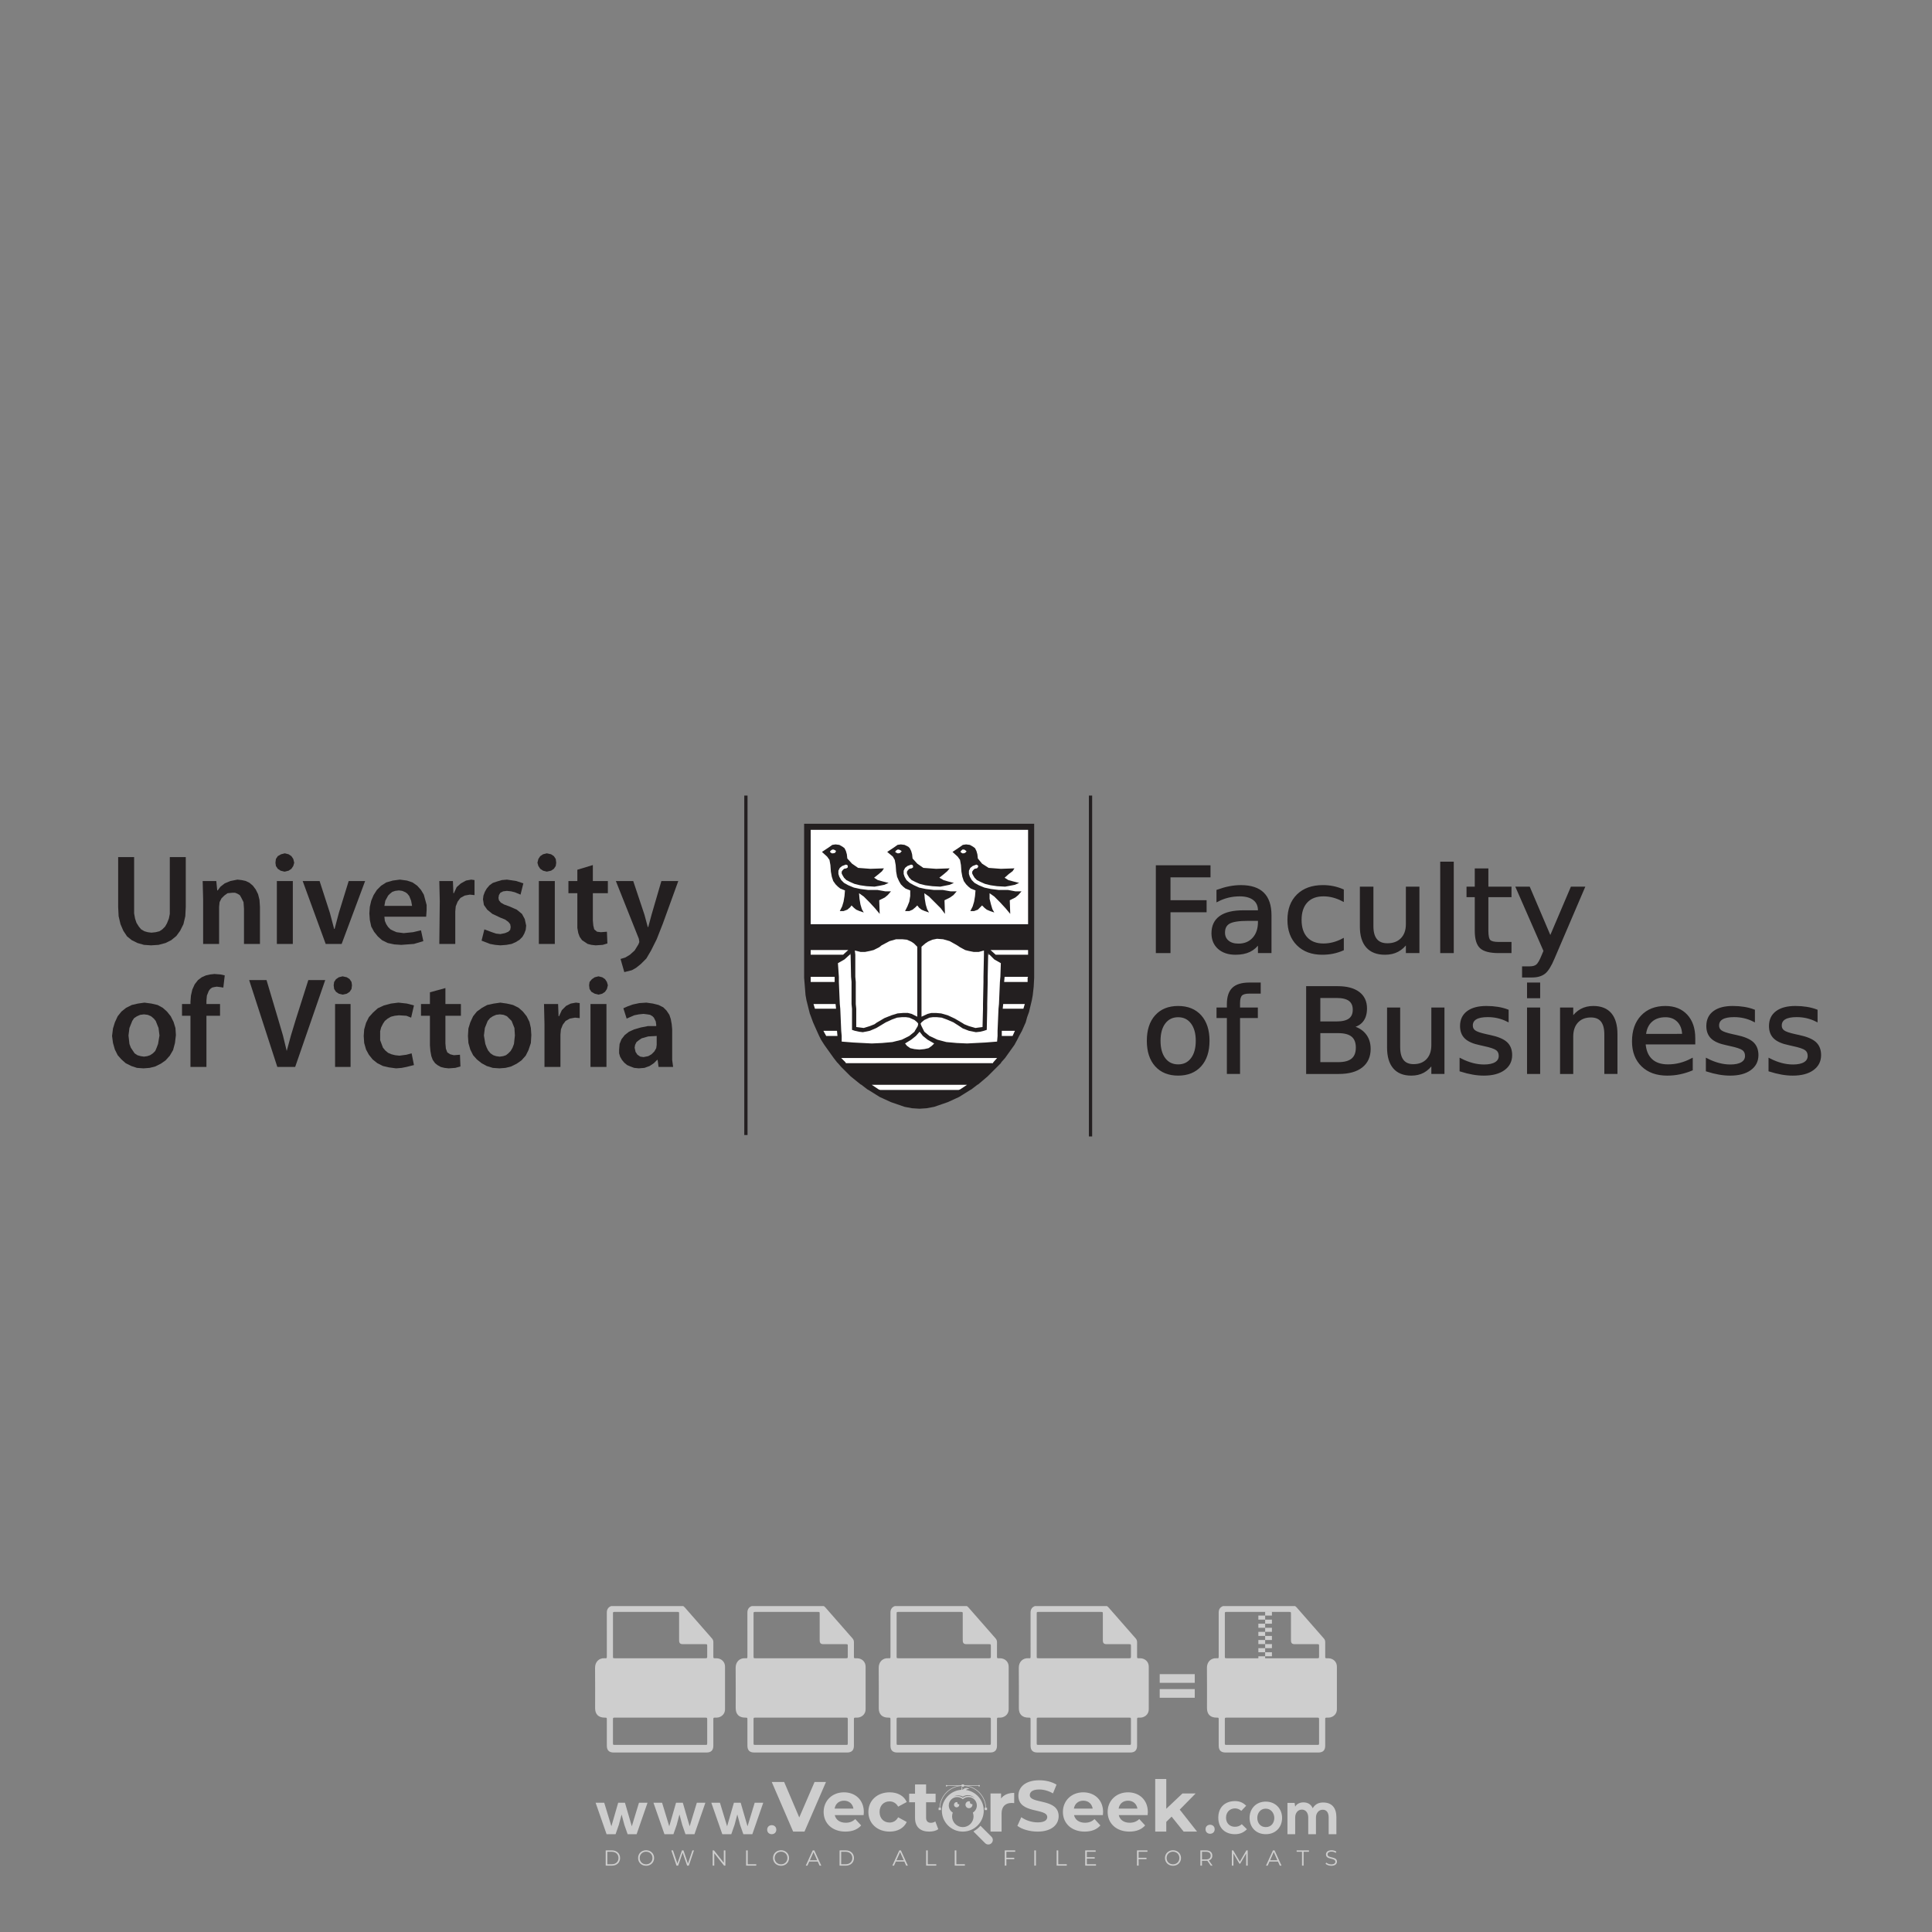<?xml version="1.0" encoding="iso-8859-1"?>
<!-- Generator: Adobe Illustrator 24.3.0, SVG Export Plug-In . SVG Version: 6.00 Build 0)  -->
<svg version="1.1" id="Layer_1" xmlns="http://www.w3.org/2000/svg" xmlns:xlink="http://www.w3.org/1999/xlink" x="0px" y="0px"
	 viewBox="0 0 500 500" style="enable-background:new 0 0 500 500;" xml:space="preserve">
<rect x="0" y="0" width="500" height="500" fill="#808080" stroke="none"/>
<g id="watermark_1_">
	<g>
		<g id="watermark" style="opacity:0.61;">
			<g>
				<g>
					<g>
						<g>
							<polygon style="fill:#FFFFFF;" points="213.765,461.172 208.204,474.017 205.268,474.017 199.726,461.172 202.938,461.172 
								206.846,470.347 210.81,461.172 							"/>
						</g>
						<g>
							<path style="fill:#FFFFFF;" d="M223.507,469.741h-7.469c0.275,1.23,1.321,1.982,2.826,1.982c1.046,0,1.798-0.312,2.477-0.954
								l1.523,1.651c-0.917,1.046-2.294,1.597-4.074,1.597c-3.413,0-5.634-2.147-5.634-5.083c0-2.954,2.257-5.083,5.267-5.083
								c2.899,0,5.138,1.945,5.138,5.12C223.562,469.191,223.526,469.503,223.507,469.741 M216.002,468.071h4.863
								c-0.202-1.248-1.138-2.055-2.422-2.055C217.139,466.016,216.204,466.805,216.002,468.071"/>
						</g>
						<g>
							<path style="fill:#FFFFFF;" d="M224.735,468.934c0-2.973,2.294-5.083,5.505-5.083c2.074,0,3.707,0.899,4.423,2.514
								l-2.22,1.193c-0.532-0.936-1.321-1.358-2.221-1.358c-1.45,0-2.587,1.009-2.587,2.734c0,1.725,1.138,2.734,2.587,2.734
								c0.899,0,1.688-0.404,2.221-1.358l2.22,1.211c-0.716,1.578-2.349,2.495-4.423,2.495
								C227.029,474.017,224.735,471.907,224.735,468.934"/>
						</g>
						<g>
							<path style="fill:#FFFFFF;" d="M242.828,473.393c-0.587,0.422-1.45,0.624-2.331,0.624c-2.33,0-3.688-1.193-3.688-3.542
								v-4.055h-1.523v-2.202h1.523v-2.404h2.863v2.404h2.459v2.202h-2.459v4.019c0,0.844,0.458,1.303,1.229,1.303
								c0.422,0,0.844-0.128,1.156-0.367L242.828,473.393z"/>
						</g>
					</g>
					<g>
						<path style="fill:#FFFFFF;" d="M262.474,463.997v2.643c-0.238-0.018-0.422-0.037-0.642-0.037
							c-1.578,0-2.624,0.862-2.624,2.753v4.661h-2.863v-9.873h2.734v1.303C259.776,464.493,260.951,463.997,262.474,463.997"/>
					</g>
					<g>
						<path style="fill:#FFFFFF;" d="M263.299,472.53l1.009-2.239c1.083,0.789,2.697,1.339,4.239,1.339
							c1.762,0,2.477-0.587,2.477-1.376c0-2.404-7.469-0.752-7.469-5.524c0-2.184,1.762-4,5.413-4c1.615,0,3.267,0.385,4.459,1.138
							l-0.918,2.257c-1.193-0.679-2.422-1.009-3.56-1.009c-1.761,0-2.44,0.66-2.44,1.468c0,2.367,7.468,0.734,7.468,5.45
							c0,2.147-1.78,3.982-5.45,3.982C266.492,474.017,264.437,473.411,263.299,472.53"/>
					</g>
					<g>
						<path style="fill:#FFFFFF;" d="M285.428,469.741h-7.469c0.275,1.23,1.321,1.982,2.826,1.982c1.046,0,1.798-0.312,2.477-0.954
							l1.523,1.651c-0.918,1.046-2.294,1.597-4.074,1.597c-3.413,0-5.634-2.147-5.634-5.083c0-2.954,2.257-5.083,5.267-5.083
							c2.9,0,5.138,1.945,5.138,5.12C285.484,469.191,285.447,469.503,285.428,469.741 M277.923,468.071h4.863
							c-0.202-1.248-1.138-2.055-2.422-2.055C279.061,466.016,278.125,466.805,277.923,468.071"/>
					</g>
					<g>
						<path style="fill:#FFFFFF;" d="M297.007,469.741h-7.469c0.275,1.23,1.321,1.982,2.826,1.982c1.046,0,1.798-0.312,2.477-0.954
							l1.523,1.651c-0.918,1.046-2.294,1.597-4.074,1.597c-3.413,0-5.634-2.147-5.634-5.083c0-2.954,2.257-5.083,5.267-5.083
							c2.899,0,5.138,1.945,5.138,5.12C297.062,469.191,297.025,469.503,297.007,469.741 M289.501,468.071h4.863
							c-0.202-1.248-1.138-2.055-2.422-2.055C290.639,466.016,289.703,466.805,289.501,468.071"/>
					</g>
					<g>
						<polygon style="fill:#FFFFFF;" points="303.208,470.145 301.831,471.503 301.831,474.017 298.969,474.017 298.969,460.401 
							301.831,460.401 301.831,468.108 306.016,464.144 309.429,464.144 305.318,468.328 309.796,474.017 306.327,474.017 						"/>
					</g>
					<g>
						<path style="fill:#FFFFFF;" d="M256.601,475.359L256.601,475.359l-2.86-2.86c-0.435,0.508-0.953,0.943-1.534,1.284
							c-0.092,0.069-0.186,0.136-0.283,0.199l3.027,3.027c0.456,0.456,1.195,0.456,1.65,0
							C257.057,476.554,257.057,475.815,256.601,475.359"/>
					</g>
					<g>
						<path style="fill:#FFFFFF;" d="M249.984,463.244c0.221-0.173,0.495-0.281,0.797-0.281c0.042,0,0.083,0.002,0.124,0.006
							c-0.214-0.156-0.478-0.249-0.764-0.249c-0.395,0-0.744,0.18-0.981,0.458c-0.051,0-0.1,0.006-0.151,0.008
							c0.039-0.077,0.064-0.162,0.064-0.255c0-0.234-0.143-0.434-0.346-0.519c0.087,0.126,0.138,0.279,0.138,0.445
							c0,0.122-0.031,0.237-0.081,0.341c-2.811,0.201-5.03,2.539-5.03,5.4c0,2.993,2.426,5.42,5.42,5.42
							c2.993,0,5.42-2.426,5.42-5.42C254.595,465.879,252.593,463.635,249.984,463.244 M247.983,464.656
							c0.435,0,0.844,0.112,1.199,0.309c0.374-0.245,0.82-0.387,1.299-0.387c0.711,0,1.348,0.312,1.784,0.806
							c-0.435-0.379-1.004-0.61-1.627-0.61c-0.449,0-0.87,0.12-1.234,0.329c-0.079,0.046-0.156,0.096-0.229,0.15
							c-0.065-0.048-0.133-0.093-0.204-0.134c-0.369-0.219-0.8-0.344-1.26-0.344c-0.3,0-0.588,0.054-0.854,0.152
							C247.196,464.754,247.578,464.656,247.983,464.656 M251.772,469.098c0.115,0.305,0.181,0.634,0.181,0.979
							c0,1.534-1.244,2.777-2.778,2.777c-1.534,0-2.777-1.243-2.777-2.777c0-0.345,0.066-0.674,0.181-0.979
							c-0.62-0.382-1.035-1.064-1.035-1.846c0-1.197,0.971-2.168,2.168-2.168c0.565,0,1.078,0.218,1.463,0.572
							c0.386-0.354,0.899-0.572,1.464-0.572c1.197,0,2.168,0.971,2.168,2.168C252.807,468.034,252.392,468.716,251.772,469.098"/>
					</g>
					<g>
						<path style="fill:#FFFFFF;" d="M251.666,467.061c0,0.497-0.404,0.901-0.901,0.901c-0.497,0-0.901-0.404-0.901-0.901
							s0.404-0.901,0.901-0.901c0.101,0,0.197,0.017,0.287,0.047c-0.03,0.062-0.045,0.132-0.045,0.204
							c0,0.273,0.221,0.494,0.494,0.494c0.05,0,0.099-0.008,0.146-0.022C251.66,466.941,251.666,467,251.666,467.061"/>
					</g>
					<g>
						<path style="fill:#FFFFFF;" d="M248.255,467.061c0,0.376-0.305,0.681-0.681,0.681c-0.376,0-0.681-0.305-0.681-0.681
							s0.305-0.681,0.681-0.681c0.076,0,0.149,0.013,0.217,0.035c-0.023,0.047-0.034,0.1-0.034,0.155
							c0,0.206,0.167,0.374,0.374,0.374c0.038,0,0.075-0.006,0.11-0.017C248.25,466.97,248.255,467.015,248.255,467.061"/>
					</g>
					<g>
						<g>
							<g>
								<rect x="242.908" y="467.83" style="fill:#FFFFFF;" width="0.616" height="0.616"/>
							</g>
							<g>
								<rect x="254.827" y="467.83" style="fill:#FFFFFF;" width="0.616" height="0.616"/>
							</g>
							<g>
								<path style="fill:#FFFFFF;" d="M255.205,468.082h-0.14c0-3.248-2.642-5.89-5.89-5.89c-3.248,0-5.89,2.642-5.89,5.89h-0.14
									c0-1.611,0.627-3.125,1.766-4.264c1.139-1.139,2.653-1.766,4.264-1.766c1.611,0,3.125,0.627,4.264,1.766
									C254.578,464.957,255.205,466.471,255.205,468.082"/>
							</g>
						</g>
						<g>
							<rect x="248.868" y="461.814" style="fill:#FFFFFF;" width="0.616" height="0.616"/>
						</g>
						<g>
							<rect x="244.95" y="462.052" style="fill:#FFFFFF;" width="8.45" height="0.14"/>
						</g>
						<g>
							<path style="fill:#FFFFFF;" d="M245.174,462.15c0,0.108-0.088,0.196-0.196,0.196c-0.108,0-0.196-0.088-0.196-0.196
								c0-0.108,0.088-0.196,0.196-0.196C245.086,461.954,245.174,462.042,245.174,462.15"/>
						</g>
						<g>
							<path style="fill:#FFFFFF;" d="M253.596,462.15c0,0.108-0.088,0.196-0.196,0.196c-0.108,0-0.196-0.088-0.196-0.196
								c0-0.108,0.088-0.196,0.196-0.196C253.509,461.954,253.596,462.042,253.596,462.15"/>
						</g>
					</g>
				</g>
				<g>
					<path style="fill:#FFFFFF;" d="M314.356,473.409c0,1.559-2.364,1.559-2.364,0C311.993,471.851,314.356,471.851,314.356,473.409
						z"/>
				</g>
				<g>
					<g>
						<g>
							<path style="fill:#FFFFFF;" d="M161.739,466.549l1.772,6.088l1.855-6.088h2.215l-2.823,8.14h-2.33l-0.837-2.396l-0.722-2.708
								l-0.722,2.708l-0.837,2.396h-2.33l-2.839-8.14h2.231l1.855,6.088l1.756-6.088H161.739z"/>
						</g>
						<g>
							<path style="fill:#FFFFFF;" d="M176.713,466.549l1.772,6.088l1.855-6.088h2.215l-2.823,8.14h-2.33l-0.837-2.396l-0.722-2.708
								l-0.722,2.708l-0.837,2.396h-2.33l-2.839-8.14h2.231l1.855,6.088l1.756-6.088H176.713z"/>
						</g>
						<g>
							<path style="fill:#FFFFFF;" d="M191.687,466.549l1.772,6.088l1.855-6.088h2.215l-2.823,8.14h-2.33l-0.837-2.396l-0.722-2.708
								l-0.722,2.708l-0.837,2.396h-2.33l-2.839-8.14h2.231l1.855,6.088l1.756-6.088H191.687z"/>
						</g>
					</g>
					<g>
						<path style="fill:#FFFFFF;" d="M200.908,473.52c0,1.559-2.364,1.559-2.364,0C198.545,471.962,200.908,471.962,200.908,473.52z
							"/>
					</g>
					<g>
						<path style="fill:#FFFFFF;" d="M322.71,473.409c-0.935,0.919-1.919,1.28-3.117,1.28c-2.346,0-4.3-1.411-4.3-4.282
							s1.953-4.284,4.3-4.284c1.149,0,2.035,0.329,2.921,1.199l-1.264,1.329c-0.476-0.428-1.066-0.64-1.623-0.64
							c-1.346,0-2.33,0.985-2.33,2.396c0,1.542,1.05,2.362,2.297,2.362c0.64,0,1.28-0.18,1.772-0.672L322.71,473.409z"/>
					</g>
					<g>
						<path style="fill:#FFFFFF;" d="M331.805,470.472c0,2.33-1.591,4.217-4.217,4.217c-2.626,0-4.201-1.887-4.201-4.217
							c0-2.314,1.609-4.217,4.185-4.217C330.149,466.255,331.805,468.158,331.805,470.472z M325.389,470.472
							c0,1.231,0.739,2.38,2.199,2.38c1.46,0,2.199-1.149,2.199-2.38c0-1.215-0.854-2.396-2.199-2.396
							C326.144,468.077,325.389,469.258,325.389,470.472z"/>
					</g>
					<g>
						<path style="fill:#FFFFFF;" d="M338.572,474.689v-4.332c0-1.068-0.559-2.035-1.658-2.035c-1.082,0-1.722,0.967-1.722,2.035
							v4.332h-2.003v-8.107h1.855l0.148,0.985c0.426-0.82,1.362-1.116,2.133-1.116c0.969,0,1.937,0.394,2.396,1.51
							c0.723-1.149,1.658-1.478,2.708-1.478c2.297,0,3.43,1.412,3.43,3.84v4.365h-2.003v-4.365c0-1.066-0.442-1.97-1.526-1.97
							c-1.082,0-1.756,0.935-1.756,2.003v4.332H338.572z"/>
					</g>
				</g>
			</g>
		</g>
		<g style="opacity:0.61;">
			<g>
				<g>
					<path style="fill:#FFFFFF;" d="M345.988,431.299c-0.006-1.224-0.959-2.121-2.189-2.14c-0.924-0.014-0.832,0.12-0.834-0.867
						c-0.003-1.097-0.007-2.194,0.003-3.292c0.003-0.379-0.112-0.691-0.362-0.976c-2.342-2.668-4.678-5.342-7.019-8.011
						c-0.12-0.137-0.275-0.244-0.414-0.366c-6.214,0-12.427,0-18.641,0c-0.794,0.293-1.14,0.868-1.138,1.709
						c0.01,3.748,0.004,7.496,0.004,11.243c0,0.556-0.003,0.589-0.55,0.551c-1.497-0.102-2.516,0.986-2.497,2.492
						c0.044,3.476,0.013,6.953,0.014,10.429c0.001,1.58,0.867,2.443,2.45,2.449c0.582,0.002,0.582,0.002,0.582,0.6
						c0,2.219-0.001,4.438,0.001,6.657c0.001,1.192,0.58,1.771,1.768,1.771c8.013,0.001,16.027,0.001,24.04,0
						c1.168,0,1.755-0.583,1.757-1.745c0.002-2.256,0-4.512,0.001-6.768c0-0.512,0.002-0.511,0.52-0.515
						c0.271-0.002,0.541,0.008,0.809-0.058c0.996-0.246,1.69-1.044,1.694-2.069C346.003,438.696,346.005,434.997,345.988,431.299z
						 M317.537,417.162c5.337,0,10.674,0,16.01,0c0.548,0,0.554,0.007,0.554,0.561c0.001,2.243-0.001,4.486,0.001,6.73
						c0.001,0.811,0.249,1.059,1.06,1.059c1.91,0.001,3.821,0,5.731,0.001c0.458,0,0.479,0.021,0.481,0.483
						c0.003,0.887,0.002,1.775,0,2.662c-0.001,0.477-0.024,0.498-0.504,0.499c-3.895,0.001-7.79,0-11.684,0
						c-3.882,0-7.765,0-11.647,0c-0.55,0-0.552-0.001-0.552-0.561c-0.001-3.624-0.001-7.247,0-10.871
						C316.987,417.166,316.991,417.162,317.537,417.162z M340.822,451.579c-3.883,0.001-7.766,0-11.65,0c-3.871,0-7.742,0-11.613,0
						c-0.572,0-0.574-0.002-0.574-0.579c-0.001-1.997-0.001-3.994,0.001-5.991c0-0.464,0.023-0.486,0.478-0.487
						c7.803-0.001,15.607-0.001,23.41,0c0.478,0,0.499,0.02,0.499,0.503c0.002,1.997,0.001,3.994,0,5.991
						C341.375,451.574,341.37,451.579,340.822,451.579z"/>
				</g>
				<g>
					<g>
						<rect x="327.418" y="417.053" style="fill:#FFFFFF;" width="1.757" height="1.054"/>
					</g>
					<g>
						<rect x="325.662" y="418.107" style="fill:#FFFFFF;" width="1.757" height="1.054"/>
					</g>
					<g>
						<rect x="327.418" y="419.161" style="fill:#FFFFFF;" width="1.757" height="1.054"/>
					</g>
					<g>
						<rect x="325.662" y="420.215" style="fill:#FFFFFF;" width="1.757" height="1.054"/>
					</g>
					<g>
						<rect x="327.418" y="421.269" style="fill:#FFFFFF;" width="1.757" height="1.054"/>
					</g>
					<g>
						<rect x="325.662" y="422.323" style="fill:#FFFFFF;" width="1.757" height="1.054"/>
					</g>
					<g>
						<rect x="327.418" y="423.378" style="fill:#FFFFFF;" width="1.757" height="1.054"/>
					</g>
					<g>
						<rect x="325.662" y="424.432" style="fill:#FFFFFF;" width="1.757" height="1.054"/>
					</g>
					<g>
						<rect x="327.418" y="425.486" style="fill:#FFFFFF;" width="1.757" height="1.054"/>
					</g>
					<g>
						<rect x="325.662" y="426.54" style="fill:#FFFFFF;" width="1.757" height="1.054"/>
					</g>
					<g>
						<rect x="327.418" y="427.594" style="fill:#FFFFFF;" width="1.757" height="1.054"/>
					</g>
					<g>
						<rect x="325.662" y="428.648" style="fill:#FFFFFF;" width="1.757" height="1.054"/>
					</g>
				</g>
			</g>
			<g>
				<path style="fill:#FFFFFF;" d="M187.637,431.299c-0.006-1.224-0.959-2.121-2.189-2.14c-0.924-0.014-0.832,0.12-0.834-0.867
					c-0.003-1.097-0.007-2.194,0.003-3.292c0.003-0.379-0.112-0.691-0.362-0.976c-2.342-2.668-4.678-5.342-7.019-8.011
					c-0.12-0.137-0.275-0.244-0.414-0.366c-6.214,0-12.427,0-18.641,0c-0.794,0.293-1.14,0.868-1.138,1.709
					c0.01,3.748,0.004,7.496,0.004,11.243c0,0.556-0.003,0.589-0.55,0.551c-1.497-0.102-2.516,0.986-2.497,2.492
					c0.044,3.476,0.013,6.953,0.014,10.429c0.001,1.58,0.867,2.443,2.45,2.449c0.582,0.002,0.582,0.002,0.582,0.6
					c0,2.219-0.001,4.438,0.001,6.657c0.001,1.192,0.58,1.771,1.768,1.771c8.013,0.001,16.027,0.001,24.04,0
					c1.168,0,1.755-0.583,1.757-1.745c0.002-2.256,0-4.512,0.001-6.768c0-0.512,0.002-0.511,0.52-0.515
					c0.271-0.002,0.541,0.008,0.809-0.058c0.996-0.246,1.69-1.044,1.694-2.069C187.652,438.696,187.655,434.997,187.637,431.299z
					 M159.187,417.162c5.337,0,10.674,0,16.01,0c0.548,0,0.554,0.007,0.554,0.561c0.001,2.243-0.001,4.486,0.001,6.73
					c0.001,0.811,0.249,1.059,1.06,1.059c1.91,0.001,3.821,0,5.731,0.001c0.458,0,0.479,0.021,0.481,0.483
					c0.003,0.887,0.002,1.775,0,2.662c-0.001,0.477-0.024,0.498-0.504,0.499c-3.895,0.001-7.79,0-11.684,0
					c-3.882,0-7.765,0-11.647,0c-0.55,0-0.552-0.001-0.552-0.561c-0.001-3.624-0.001-7.247,0-10.871
					C158.636,417.166,158.64,417.162,159.187,417.162z M182.472,451.579c-3.883,0.001-7.766,0-11.65,0c-3.871,0-7.742,0-11.613,0
					c-0.572,0-0.574-0.002-0.574-0.579c-0.001-1.997-0.001-3.994,0.001-5.991c0-0.464,0.023-0.486,0.478-0.487
					c7.803-0.001,15.607-0.001,23.41,0c0.478,0,0.499,0.02,0.499,0.503c0.002,1.997,0.001,3.994,0,5.991
					C183.024,451.574,183.019,451.579,182.472,451.579z"/>
			</g>
			<g>
				<path style="fill:#FFFFFF;" d="M159.779,440.669v-7.897h2.779c0.375,0,0.726,0.061,1.053,0.182
					c0.327,0.121,0.612,0.292,0.855,0.513c0.242,0.221,0.434,0.483,0.573,0.789c0.14,0.305,0.21,0.642,0.21,1.009
					c0,0.375-0.07,0.715-0.21,1.02c-0.14,0.305-0.331,0.568-0.573,0.789c-0.243,0.221-0.528,0.392-0.855,0.513
					c-0.327,0.121-0.678,0.182-1.053,0.182h-1.29v2.901H159.779z M162.58,436.356c0.39,0,0.684-0.111,0.882-0.331
					c0.199-0.22,0.298-0.474,0.298-0.761c0-0.14-0.024-0.276-0.072-0.408c-0.048-0.132-0.121-0.248-0.221-0.347
					c-0.099-0.099-0.223-0.178-0.37-0.237c-0.147-0.059-0.32-0.089-0.518-0.089h-1.312v2.173H162.58z"/>
				<path style="fill:#FFFFFF;" d="M166.308,432.771h1.731l3.177,5.294h0.088l-0.088-1.522v-3.772h1.478v7.897h-1.566l-3.353-5.592
					h-0.088l0.088,1.522v4.07h-1.467V432.771z"/>
				<path style="fill:#FFFFFF;" d="M177.922,436.334h3.872c0.022,0.089,0.04,0.195,0.055,0.32c0.014,0.125,0.022,0.25,0.022,0.375
					c0,0.507-0.077,0.985-0.231,1.434c-0.154,0.449-0.397,0.849-0.728,1.202c-0.353,0.375-0.776,0.666-1.268,0.871
					c-0.493,0.206-1.055,0.309-1.688,0.309c-0.574,0-1.114-0.103-1.622-0.309c-0.507-0.206-0.948-0.492-1.323-0.86
					c-0.375-0.367-0.673-0.803-0.894-1.307c-0.221-0.504-0.331-1.053-0.331-1.649c0-0.595,0.11-1.145,0.331-1.649
					c0.221-0.504,0.518-0.939,0.894-1.307c0.375-0.367,0.816-0.654,1.323-0.86c0.507-0.206,1.048-0.309,1.622-0.309
					c0.64,0,1.211,0.11,1.715,0.331c0.504,0.221,0.935,0.526,1.296,0.915l-1.025,1.004c-0.258-0.272-0.544-0.48-0.861-0.623
					c-0.316-0.143-0.695-0.215-1.136-0.215c-0.361,0-0.703,0.065-1.026,0.193c-0.324,0.129-0.607,0.311-0.85,0.546
					c-0.242,0.235-0.436,0.52-0.579,0.855c-0.143,0.335-0.215,0.708-0.215,1.119c0,0.412,0.072,0.785,0.215,1.12
					c0.143,0.335,0.338,0.62,0.584,0.855c0.246,0.235,0.531,0.418,0.855,0.546c0.323,0.129,0.669,0.193,1.037,0.193
					c0.419,0,0.773-0.061,1.064-0.182c0.29-0.121,0.538-0.278,0.744-0.469c0.148-0.132,0.275-0.3,0.381-0.502
					c0.106-0.202,0.189-0.428,0.248-0.678h-2.482V436.334z"/>
			</g>
			<g>
				<path style="fill:#FFFFFF;" d="M224.019,431.299c-0.006-1.224-0.959-2.121-2.189-2.14c-0.924-0.014-0.832,0.12-0.834-0.867
					c-0.003-1.097-0.007-2.194,0.003-3.292c0.003-0.379-0.112-0.691-0.362-0.976c-2.342-2.668-4.678-5.342-7.019-8.011
					c-0.12-0.137-0.275-0.244-0.414-0.366c-6.214,0-12.427,0-18.641,0c-0.794,0.293-1.14,0.868-1.138,1.709
					c0.01,3.748,0.004,7.496,0.004,11.243c0,0.556-0.003,0.589-0.55,0.551c-1.497-0.102-2.516,0.986-2.497,2.492
					c0.044,3.476,0.013,6.953,0.014,10.429c0.001,1.58,0.867,2.443,2.45,2.449c0.582,0.002,0.582,0.002,0.582,0.6
					c0,2.219-0.001,4.438,0.001,6.657c0.001,1.192,0.58,1.771,1.768,1.771c8.013,0.001,16.027,0.001,24.04,0
					c1.168,0,1.755-0.583,1.757-1.745c0.002-2.256,0-4.512,0.001-6.768c0-0.512,0.002-0.511,0.52-0.515
					c0.271-0.002,0.541,0.008,0.809-0.058c0.997-0.246,1.69-1.044,1.694-2.069C224.034,438.696,224.036,434.997,224.019,431.299z
					 M195.568,417.162c5.337,0,10.674,0,16.01,0c0.548,0,0.554,0.007,0.554,0.561c0.001,2.243-0.001,4.486,0.001,6.73
					c0.001,0.811,0.249,1.059,1.06,1.059c1.91,0.001,3.821,0,5.731,0.001c0.458,0,0.479,0.021,0.481,0.483
					c0.003,0.887,0.002,1.775,0,2.662c-0.001,0.477-0.024,0.498-0.504,0.499c-3.895,0.001-7.79,0-11.684,0
					c-3.882,0-7.765,0-11.647,0c-0.55,0-0.552-0.001-0.552-0.561c-0.001-3.624-0.001-7.247,0-10.871
					C195.018,417.166,195.022,417.162,195.568,417.162z M218.854,451.579c-3.883,0.001-7.766,0-11.65,0c-3.871,0-7.742,0-11.613,0
					c-0.572,0-0.574-0.002-0.574-0.579c-0.001-1.997-0.001-3.994,0.001-5.991c0-0.464,0.023-0.486,0.478-0.487
					c7.803-0.001,15.607-0.001,23.41,0c0.478,0,0.499,0.02,0.499,0.503c0.002,1.997,0.001,3.994,0,5.991
					C219.406,451.574,219.401,451.579,218.854,451.579z"/>
			</g>
			<g>
				<path style="fill:#FFFFFF;" d="M205.111,432.771h1.699l2.967,7.897h-1.644l-0.651-1.886h-3.044l-0.651,1.886h-1.643
					L205.111,432.771z M206.997,437.415l-0.706-1.974l-0.287-0.96h-0.088l-0.287,0.96l-0.706,1.974H206.997z"/>
				<path style="fill:#FFFFFF;" d="M211.331,434.536c-0.125,0-0.245-0.024-0.359-0.072c-0.114-0.048-0.213-0.114-0.298-0.199
					c-0.084-0.084-0.151-0.182-0.198-0.292c-0.048-0.11-0.072-0.232-0.072-0.364s0.024-0.254,0.072-0.364
					c0.048-0.11,0.114-0.208,0.198-0.292c0.084-0.084,0.184-0.151,0.298-0.198c0.114-0.048,0.233-0.072,0.359-0.072
					c0.257,0,0.478,0.09,0.662,0.27c0.184,0.181,0.276,0.399,0.276,0.656s-0.092,0.476-0.276,0.656
					C211.809,434.446,211.589,434.536,211.331,434.536z M210.615,440.669v-5.404h1.445v5.404H210.615z"/>
			</g>
			<g>
				<path style="fill:#FFFFFF;" d="M261.044,431.299c-0.006-1.224-0.959-2.121-2.189-2.14c-0.924-0.014-0.832,0.12-0.834-0.867
					c-0.003-1.097-0.007-2.194,0.003-3.292c0.003-0.379-0.112-0.691-0.362-0.976c-2.342-2.668-4.678-5.342-7.019-8.011
					c-0.12-0.137-0.275-0.244-0.414-0.366c-6.214,0-12.427,0-18.641,0c-0.794,0.293-1.14,0.868-1.138,1.709
					c0.01,3.748,0.004,7.496,0.004,11.243c0,0.556-0.003,0.589-0.55,0.551c-1.497-0.102-2.516,0.986-2.497,2.492
					c0.044,3.476,0.013,6.953,0.014,10.429c0.001,1.58,0.867,2.443,2.45,2.449c0.582,0.002,0.582,0.002,0.582,0.6
					c0,2.219-0.001,4.438,0.001,6.657c0.001,1.192,0.58,1.771,1.768,1.771c8.013,0.001,16.027,0.001,24.04,0
					c1.168,0,1.755-0.583,1.757-1.745c0.002-2.256,0-4.512,0.001-6.768c0-0.512,0.002-0.511,0.52-0.515
					c0.271-0.002,0.541,0.008,0.809-0.058c0.996-0.246,1.69-1.044,1.694-2.069C261.059,438.696,261.061,434.997,261.044,431.299z
					 M232.593,417.162c5.337,0,10.674,0,16.01,0c0.548,0,0.554,0.007,0.554,0.561c0.001,2.243-0.001,4.486,0.001,6.73
					c0.001,0.811,0.249,1.059,1.06,1.059c1.91,0.001,3.821,0,5.731,0.001c0.458,0,0.479,0.021,0.481,0.483
					c0.003,0.887,0.002,1.775,0,2.662c-0.001,0.477-0.024,0.498-0.504,0.499c-3.895,0.001-7.79,0-11.684,0
					c-3.882,0-7.765,0-11.647,0c-0.55,0-0.552-0.001-0.552-0.561c-0.001-3.624-0.001-7.247,0-10.871
					C232.042,417.166,232.047,417.162,232.593,417.162z M255.878,451.579c-3.883,0.001-7.766,0-11.65,0c-3.871,0-7.742,0-11.613,0
					c-0.572,0-0.574-0.002-0.574-0.579c-0.001-1.997-0.001-3.994,0.001-5.991c0-0.464,0.023-0.486,0.478-0.487
					c7.803-0.001,15.607-0.001,23.41,0c0.478,0,0.499,0.02,0.499,0.503c0.002,1.997,0.001,3.994,0,5.991
					C256.431,451.574,256.426,451.579,255.878,451.579z"/>
			</g>
			<g>
				<path style="fill:#FFFFFF;" d="M236.361,440.845c-0.338,0-0.662-0.048-0.971-0.143c-0.309-0.095-0.592-0.239-0.849-0.43
					c-0.257-0.191-0.481-0.425-0.673-0.7c-0.191-0.276-0.342-0.597-0.452-0.965l1.401-0.551c0.103,0.397,0.283,0.726,0.54,0.987
					c0.257,0.261,0.596,0.392,1.015,0.392c0.154,0,0.303-0.02,0.447-0.061c0.143-0.04,0.272-0.099,0.386-0.176
					s0.204-0.175,0.27-0.292c0.066-0.118,0.099-0.254,0.099-0.408c0-0.147-0.026-0.279-0.077-0.397
					c-0.051-0.117-0.138-0.227-0.259-0.331c-0.121-0.103-0.28-0.202-0.475-0.298c-0.195-0.095-0.435-0.195-0.722-0.298l-0.485-0.176
					c-0.213-0.073-0.429-0.173-0.645-0.298c-0.217-0.125-0.413-0.276-0.59-0.452c-0.177-0.176-0.322-0.384-0.436-0.623
					c-0.114-0.239-0.171-0.509-0.171-0.81c0-0.309,0.06-0.597,0.182-0.866c0.121-0.268,0.294-0.503,0.518-0.706
					c0.224-0.202,0.492-0.36,0.805-0.474s0.66-0.171,1.042-0.171c0.397,0,0.74,0.053,1.031,0.16
					c0.291,0.107,0.537,0.243,0.739,0.408c0.202,0.165,0.366,0.348,0.491,0.546c0.125,0.199,0.217,0.386,0.276,0.563l-1.312,0.551
					c-0.074-0.221-0.208-0.419-0.402-0.596c-0.195-0.176-0.462-0.265-0.8-0.265c-0.324,0-0.592,0.075-0.805,0.226
					c-0.213,0.151-0.32,0.348-0.32,0.59c0,0.235,0.103,0.436,0.309,0.601c0.206,0.165,0.533,0.325,0.982,0.48l0.497,0.165
					c0.316,0.111,0.605,0.237,0.866,0.381c0.261,0.143,0.485,0.314,0.673,0.513c0.187,0.199,0.331,0.425,0.43,0.678
					c0.1,0.254,0.149,0.546,0.149,0.877c0,0.412-0.083,0.767-0.248,1.064c-0.165,0.298-0.377,0.542-0.634,0.734
					c-0.258,0.191-0.548,0.335-0.872,0.43C236.986,440.797,236.67,440.845,236.361,440.845z"/>
				<path style="fill:#FFFFFF;" d="M239.516,432.771h1.61l1.633,4.754l0.287,1.015h0.088l0.309-1.015l1.699-4.754h1.61l-2.879,7.897
					h-1.566L239.516,432.771z"/>
				<path style="fill:#FFFFFF;" d="M251.097,436.334h3.871c0.022,0.089,0.04,0.195,0.055,0.32c0.015,0.125,0.023,0.25,0.023,0.375
					c0,0.507-0.078,0.985-0.232,1.434c-0.154,0.449-0.397,0.849-0.728,1.202c-0.353,0.375-0.775,0.666-1.268,0.871
					c-0.493,0.206-1.055,0.309-1.688,0.309c-0.574,0-1.114-0.103-1.621-0.309c-0.507-0.206-0.949-0.492-1.324-0.86
					c-0.375-0.367-0.673-0.803-0.894-1.307c-0.22-0.504-0.331-1.053-0.331-1.649c0-0.595,0.11-1.145,0.331-1.649
					c0.221-0.504,0.518-0.939,0.894-1.307c0.375-0.367,0.816-0.654,1.324-0.86c0.507-0.206,1.047-0.309,1.621-0.309
					c0.64,0,1.211,0.11,1.715,0.331c0.504,0.221,0.936,0.526,1.296,0.915l-1.026,1.004c-0.257-0.272-0.544-0.48-0.861-0.623
					c-0.316-0.143-0.694-0.215-1.136-0.215c-0.36,0-0.702,0.065-1.026,0.193c-0.323,0.129-0.607,0.311-0.849,0.546
					c-0.243,0.235-0.436,0.52-0.579,0.855c-0.143,0.335-0.215,0.708-0.215,1.119c0,0.412,0.072,0.785,0.215,1.12
					c0.143,0.335,0.338,0.62,0.585,0.855c0.246,0.235,0.531,0.418,0.854,0.546c0.324,0.129,0.669,0.193,1.037,0.193
					c0.419,0,0.774-0.061,1.064-0.182c0.29-0.121,0.539-0.278,0.745-0.469c0.147-0.132,0.274-0.3,0.38-0.502
					c0.107-0.202,0.189-0.428,0.248-0.678h-2.482V436.334z"/>
			</g>
			<g>
				<path style="fill:#FFFFFF;" d="M297.3,431.299c-0.006-1.224-0.959-2.121-2.189-2.14c-0.924-0.014-0.832,0.12-0.834-0.867
					c-0.003-1.097-0.007-2.194,0.003-3.292c0.003-0.379-0.112-0.691-0.362-0.976c-2.342-2.668-4.678-5.342-7.019-8.011
					c-0.12-0.137-0.275-0.244-0.414-0.366c-6.214,0-12.427,0-18.641,0c-0.794,0.293-1.14,0.868-1.138,1.709
					c0.01,3.748,0.004,7.496,0.004,11.243c0,0.556-0.003,0.589-0.55,0.551c-1.497-0.102-2.516,0.986-2.497,2.492
					c0.044,3.476,0.013,6.953,0.014,10.429c0.001,1.58,0.867,2.443,2.45,2.449c0.582,0.002,0.582,0.002,0.582,0.6
					c0,2.219-0.001,4.438,0.001,6.657c0.001,1.192,0.58,1.771,1.768,1.771c8.013,0.001,16.027,0.001,24.04,0
					c1.168,0,1.755-0.583,1.757-1.745c0.002-2.256,0-4.512,0.001-6.768c0-0.512,0.002-0.511,0.52-0.515
					c0.271-0.002,0.541,0.008,0.809-0.058c0.996-0.246,1.69-1.044,1.694-2.069C297.315,438.696,297.318,434.997,297.3,431.299z
					 M268.85,417.162c5.337,0,10.674,0,16.01,0c0.548,0,0.554,0.007,0.554,0.561c0.001,2.243-0.001,4.486,0.001,6.73
					c0.001,0.811,0.249,1.059,1.06,1.059c1.91,0.001,3.821,0,5.731,0.001c0.458,0,0.479,0.021,0.481,0.483
					c0.003,0.887,0.002,1.775,0,2.662c-0.001,0.477-0.024,0.498-0.504,0.499c-3.895,0.001-7.79,0-11.684,0
					c-3.882,0-7.765,0-11.647,0c-0.55,0-0.552-0.001-0.552-0.561c-0.001-3.624-0.001-7.247,0-10.871
					C268.299,417.166,268.303,417.162,268.85,417.162z M292.135,451.579c-3.883,0.001-7.766,0-11.65,0c-3.871,0-7.742,0-11.613,0
					c-0.572,0-0.574-0.002-0.574-0.579c-0.001-1.997-0.001-3.994,0.001-5.991c0-0.464,0.023-0.486,0.478-0.487
					c7.803-0.001,15.607-0.001,23.41,0c0.478,0,0.499,0.02,0.499,0.503c0.001,1.997,0.001,3.994,0,5.991
					C292.687,451.574,292.682,451.579,292.135,451.579z"/>
			</g>
			<g>
				<path style="fill:#FFFFFF;" d="M272.966,434.183v1.831h3.165v1.412h-3.165v1.831h3.518v1.412h-5.007v-7.897h5.007v1.412H272.966
					z"/>
				<path style="fill:#FFFFFF;" d="M277.852,440.669v-7.897h2.779c0.375,0,0.726,0.061,1.053,0.182
					c0.327,0.121,0.612,0.292,0.855,0.513c0.243,0.221,0.434,0.483,0.574,0.789c0.14,0.305,0.209,0.642,0.209,1.009
					c0,0.375-0.07,0.715-0.209,1.02c-0.14,0.305-0.331,0.568-0.574,0.789c-0.243,0.221-0.528,0.392-0.855,0.513
					c-0.327,0.121-0.678,0.182-1.053,0.182h-1.29v2.901H277.852z M280.653,436.356c0.389,0,0.684-0.111,0.882-0.331
					c0.199-0.22,0.298-0.474,0.298-0.761c0-0.14-0.024-0.276-0.072-0.408c-0.048-0.132-0.121-0.248-0.221-0.347
					c-0.099-0.099-0.222-0.178-0.37-0.237c-0.147-0.059-0.32-0.089-0.518-0.089h-1.312v2.173H280.653z"/>
				<path style="fill:#FFFFFF;" d="M286.797,440.845c-0.338,0-0.662-0.048-0.971-0.143c-0.309-0.095-0.592-0.239-0.849-0.43
					c-0.257-0.191-0.482-0.425-0.673-0.7c-0.191-0.276-0.342-0.597-0.452-0.965l1.401-0.551c0.103,0.397,0.283,0.726,0.541,0.987
					c0.257,0.261,0.595,0.392,1.015,0.392c0.154,0,0.303-0.02,0.447-0.061c0.143-0.04,0.272-0.099,0.386-0.176
					c0.114-0.077,0.204-0.175,0.27-0.292c0.066-0.118,0.1-0.254,0.1-0.408c0-0.147-0.026-0.279-0.077-0.397
					c-0.051-0.117-0.138-0.227-0.259-0.331c-0.121-0.103-0.279-0.202-0.474-0.298c-0.195-0.095-0.436-0.195-0.723-0.298
					l-0.485-0.176c-0.213-0.073-0.428-0.173-0.645-0.298c-0.217-0.125-0.414-0.276-0.59-0.452c-0.176-0.176-0.322-0.384-0.436-0.623
					c-0.114-0.239-0.171-0.509-0.171-0.81c0-0.309,0.061-0.597,0.182-0.866c0.121-0.268,0.294-0.503,0.518-0.706
					c0.224-0.202,0.493-0.36,0.805-0.474c0.312-0.114,0.66-0.171,1.042-0.171c0.397,0,0.741,0.053,1.031,0.16
					c0.29,0.107,0.537,0.243,0.739,0.408c0.202,0.165,0.365,0.348,0.491,0.546c0.125,0.199,0.217,0.386,0.276,0.563l-1.312,0.551
					c-0.074-0.221-0.208-0.419-0.403-0.596c-0.195-0.176-0.462-0.265-0.799-0.265c-0.324,0-0.592,0.075-0.805,0.226
					c-0.213,0.151-0.32,0.348-0.32,0.59c0,0.235,0.103,0.436,0.309,0.601c0.206,0.165,0.533,0.325,0.982,0.48l0.496,0.165
					c0.316,0.111,0.605,0.237,0.866,0.381c0.261,0.143,0.485,0.314,0.673,0.513c0.187,0.199,0.331,0.425,0.43,0.678
					c0.099,0.254,0.149,0.546,0.149,0.877c0,0.412-0.083,0.767-0.248,1.064c-0.165,0.298-0.377,0.542-0.634,0.734
					c-0.258,0.191-0.548,0.335-0.872,0.43C287.422,440.797,287.105,440.845,286.797,440.845z"/>
			</g>
			<g>
				<path style="fill:#FFFFFF;" d="M321.394,439.168l4.004-4.985h-3.827v-1.412h5.559v1.5l-3.96,4.985h4.004v1.412h-5.779V439.168z"
					/>
				<path style="fill:#FFFFFF;" d="M328.409,432.771h1.489v7.897h-1.489V432.771z"/>
				<path style="fill:#FFFFFF;" d="M331.486,440.669v-7.897h2.779c0.375,0,0.726,0.061,1.053,0.182
					c0.327,0.121,0.612,0.292,0.855,0.513s0.434,0.483,0.574,0.789c0.14,0.305,0.209,0.642,0.209,1.009
					c0,0.375-0.07,0.715-0.209,1.02c-0.14,0.305-0.331,0.568-0.574,0.789c-0.243,0.221-0.528,0.392-0.855,0.513
					c-0.327,0.121-0.678,0.182-1.053,0.182h-1.29v2.901H331.486z M334.288,436.356c0.389,0,0.684-0.111,0.882-0.331
					c0.199-0.22,0.298-0.474,0.298-0.761c0-0.14-0.024-0.276-0.072-0.408c-0.048-0.132-0.121-0.248-0.221-0.347
					c-0.099-0.099-0.222-0.178-0.37-0.237c-0.147-0.059-0.32-0.089-0.518-0.089h-1.312v2.173H334.288z"/>
			</g>
		</g>
		<g style="opacity:0.61;">
			<path style="fill:#FFFFFF;" d="M300.133,433.27h9.067v2.242h-9.067V433.27z M300.133,437.136h9.067v2.243h-9.067V437.136z"/>
		</g>
	</g>
	<g style="opacity:0.61;">
		<path style="fill:#FFFFFF;" d="M156.756,478.878h1.607c1.263,0,2.114,0.812,2.114,1.974c0,1.161-0.851,1.973-2.114,1.973h-1.607
			V478.878z M158.34,482.464c1.049,0,1.725-0.665,1.725-1.612c0-0.947-0.677-1.613-1.725-1.613h-1.167v3.225H158.34z"/>
		<path style="fill:#FFFFFF;" d="M165.139,480.851c0-1.15,0.879-2.007,2.075-2.007c1.184,0,2.069,0.851,2.069,2.007
			c0,1.156-0.885,2.007-2.069,2.007C166.019,482.858,165.139,482.002,165.139,480.851z M168.866,480.851
			c0-0.942-0.705-1.635-1.652-1.635c-0.953,0-1.663,0.693-1.663,1.635c0,0.941,0.71,1.635,1.663,1.635
			C168.162,482.486,168.866,481.793,168.866,480.851z"/>
		<path style="fill:#FFFFFF;" d="M179.596,478.878l-1.331,3.947h-0.44l-1.156-3.366l-1.161,3.366h-0.434l-1.331-3.947h0.429
			l1.139,3.394l1.178-3.394h0.389l1.161,3.411l1.156-3.411H179.596z"/>
		<path style="fill:#FFFFFF;" d="M187.731,478.878v3.947h-0.344l-2.537-3.202v3.202h-0.417v-3.947h0.344l2.543,3.203v-3.203H187.731
			z"/>
		<path style="fill:#FFFFFF;" d="M193.093,478.878h0.417v3.586h2.21v0.361h-2.627V478.878z"/>
		<path style="fill:#FFFFFF;" d="M200.061,480.851c0-1.15,0.879-2.007,2.075-2.007c1.184,0,2.069,0.851,2.069,2.007
			c0,1.156-0.885,2.007-2.069,2.007C200.941,482.858,200.061,482.002,200.061,480.851z M203.788,480.851
			c0-0.942-0.705-1.635-1.652-1.635c-0.953,0-1.663,0.693-1.663,1.635c0,0.941,0.71,1.635,1.663,1.635
			C203.083,482.486,203.788,481.793,203.788,480.851z"/>
		<path style="fill:#FFFFFF;" d="M211.636,481.77h-2.199l-0.474,1.054h-0.434l1.804-3.947h0.412l1.804,3.947h-0.44L211.636,481.77z
			 M211.484,481.432l-0.947-2.12l-0.947,2.12H211.484z"/>
		<path style="fill:#FFFFFF;" d="M217.28,478.878h1.607c1.263,0,2.114,0.812,2.114,1.974c0,1.161-0.851,1.973-2.114,1.973h-1.607
			V478.878z M218.864,482.464c1.049,0,1.725-0.665,1.725-1.612c0-0.947-0.677-1.613-1.725-1.613h-1.167v3.225H218.864z"/>
		<path style="fill:#FFFFFF;" d="M234.041,481.77h-2.199l-0.474,1.054h-0.434l1.804-3.947h0.412l1.804,3.947h-0.44L234.041,481.77z
			 M233.889,481.432l-0.947-2.12l-0.947,2.12H233.889z"/>
		<path style="fill:#FFFFFF;" d="M239.685,478.878h0.417v3.586h2.21v0.361h-2.627V478.878z"/>
		<path style="fill:#FFFFFF;" d="M247.082,478.878h0.417v3.586h2.21v0.361h-2.627V478.878z"/>
		<path style="fill:#FFFFFF;" d="M260.449,479.239v1.551h2.041v0.361h-2.041v1.675h-0.417v-3.947h2.706v0.361H260.449z"/>
		<path style="fill:#FFFFFF;" d="M267.678,478.878h0.417v3.947h-0.417V478.878z"/>
		<path style="fill:#FFFFFF;" d="M273.456,478.878h0.417v3.586h2.21v0.361h-2.627V478.878z"/>
		<path style="fill:#FFFFFF;" d="M283.644,482.464v0.361h-2.791v-3.947h2.706v0.361h-2.289v1.404h2.041v0.355h-2.041v1.466H283.644z
			"/>
		<path style="fill:#FFFFFF;" d="M294.672,479.239v1.551h2.041v0.361h-2.041v1.675h-0.417v-3.947h2.706v0.361H294.672z"/>
		<path style="fill:#FFFFFF;" d="M301.5,480.851c0-1.15,0.879-2.007,2.075-2.007c1.184,0,2.069,0.851,2.069,2.007
			c0,1.156-0.885,2.007-2.069,2.007C302.379,482.858,301.5,482.002,301.5,480.851z M305.226,480.851
			c0-0.942-0.705-1.635-1.652-1.635c-0.953,0-1.663,0.693-1.663,1.635c0,0.941,0.71,1.635,1.663,1.635
			C304.522,482.486,305.226,481.793,305.226,480.851z"/>
		<path style="fill:#FFFFFF;" d="M313.351,482.825l-0.902-1.269c-0.102,0.011-0.203,0.017-0.316,0.017h-1.06v1.252h-0.417v-3.947
			h1.477c1.004,0,1.613,0.507,1.613,1.353c0,0.62-0.327,1.054-0.902,1.24l0.964,1.353H313.351z M313.328,480.231
			c0-0.632-0.417-0.992-1.207-0.992h-1.048v1.979h1.048C312.911,481.218,313.328,480.851,313.328,480.231z"/>
		<path style="fill:#FFFFFF;" d="M322.907,478.878v3.947h-0.4v-3.158l-1.551,2.656h-0.197l-1.551-2.639v3.14h-0.4v-3.947h0.344
			l1.714,2.926l1.697-2.926H322.907z"/>
		<path style="fill:#FFFFFF;" d="M330.744,481.77h-2.199l-0.473,1.054h-0.434l1.804-3.947h0.411l1.804,3.947h-0.44L330.744,481.77z
			 M330.592,481.432l-0.947-2.12l-0.947,2.12H330.592z"/>
		<path style="fill:#FFFFFF;" d="M336.957,479.239h-1.387v-0.361h3.192v0.361h-1.387v3.586h-0.417V479.239z"/>
		<path style="fill:#FFFFFF;" d="M343.063,482.346l0.164-0.321c0.282,0.276,0.784,0.479,1.302,0.479c0.739,0,1.06-0.31,1.06-0.699
			c0-1.083-2.43-0.417-2.43-1.877c0-0.581,0.451-1.083,1.455-1.083c0.446,0,0.908,0.13,1.224,0.35l-0.141,0.333
			c-0.338-0.22-0.733-0.327-1.083-0.327c-0.722,0-1.043,0.321-1.043,0.716c0,1.083,2.43,0.429,2.43,1.866
			c0,0.581-0.462,1.077-1.472,1.077C343.937,482.858,343.356,482.65,343.063,482.346z"/>
	</g>
</g>
<g>
</g>
<g>
	
		<line style="fill:none;stroke:#231F20;stroke-width:0.843;stroke-miterlimit:2.613;" x1="193.039" y1="293.744" x2="193.039" y2="205.892"/>
	
		<line style="fill:none;stroke:#231F20;stroke-width:0.843;stroke-miterlimit:2.613;" x1="282.228" y1="294.108" x2="282.228" y2="205.892"/>
	<polygon style="fill-rule:evenodd;clip-rule:evenodd;fill:#231F20;" points="34.711,221.81 34.711,234.933 34.711,236.391 
		34.954,237.727 35.318,238.821 35.926,239.793 36.533,240.522 37.384,241.008 38.235,241.251 39.207,241.373 40.3,241.251 
		41.273,241.008 42.002,240.522 42.73,239.793 43.217,238.943 43.703,237.727 43.946,236.512 43.946,234.933 43.946,221.81 
		48.077,221.81 48.077,234.69 47.956,237.12 47.469,239.185 46.619,240.886 45.647,242.223 44.31,243.317 42.852,244.046 
		41.03,244.532 39.086,244.653 37.263,244.532 35.562,244.046 34.104,243.317 32.888,242.345 31.917,240.886 31.187,239.185 
		30.701,237.12 30.58,234.69 30.58,221.81 	"/>
	<polygon style="fill-rule:evenodd;clip-rule:evenodd;fill:#231F20;" points="52.573,232.867 52.452,228.007 55.975,228.007 
		56.218,230.437 56.34,230.437 57.069,229.465 58.163,228.614 59.621,228.007 61.443,227.642 62.537,227.764 63.63,228.007 
		64.602,228.493 65.453,229.222 66.183,230.194 66.79,231.409 67.154,232.867 67.276,234.69 67.276,244.289 63.144,244.289 
		63.144,235.176 63.023,233.474 62.415,232.259 62.051,231.652 61.443,231.287 60.836,231.045 60.107,231.045 58.891,231.166 
		58.041,231.774 57.312,232.503 56.826,233.474 56.704,234.69 56.704,244.289 52.573,244.289 	"/>
	<path style="fill-rule:evenodd;clip-rule:evenodd;fill:#231F20;" d="M71.65,244.289v-16.282h4.132v16.282H71.65L71.65,244.289z
		 M73.594,225.576l-0.972-0.242l-0.73-0.486l-0.486-0.729l-0.121-0.85l0.121-0.972l0.486-0.729l0.851-0.486l0.972-0.243l0.972,0.243
		l0.729,0.486l0.485,0.729l0.244,0.972l-0.244,0.85l-0.485,0.729l-0.729,0.486l-0.972,0.242H73.594z"/>
	<polygon style="fill-rule:evenodd;clip-rule:evenodd;fill:#231F20;" points="82.708,228.007 85.381,236.269 86.474,240.401 
		86.596,240.401 87.69,236.269 90.241,228.007 94.494,228.007 88.419,244.289 84.287,244.289 78.333,228.007 	"/>
	<path style="fill-rule:evenodd;clip-rule:evenodd;fill:#231F20;" d="M99.476,234.447l0.243-1.336l0.729-1.336l0.486-0.487
		l0.608-0.486l0.728-0.243l0.972-0.122l0.85,0.122l0.851,0.364l0.486,0.364l0.486,0.608l0.486,1.215l0.243,1.336H99.476
		L99.476,234.447z M110.29,237.242l0.122-1.702v-1.336l-0.364-1.337l-0.365-1.337l-0.729-1.215l-0.972-1.094l-1.215-0.851
		l-1.458-0.486l-1.823-0.243l-1.823,0.243l-1.701,0.486l-1.337,0.851l-1.094,1.094l-0.851,1.337l-0.608,1.458l-0.364,1.579
		l-0.122,1.701l0.122,1.701l0.364,1.702l0.729,1.337l0.972,1.215l1.094,0.972l1.458,0.729l1.701,0.364l1.822,0.122l3.281-0.243
		l2.43-0.729l-0.608-2.795l-2.065,0.486l-2.43,0.243l-1.823-0.243l-0.85-0.365l-0.729-0.364l-0.607-0.607l-0.486-0.729l-0.365-0.85
		l-0.121-1.094H110.29z"/>
	<polygon style="fill-rule:evenodd;clip-rule:evenodd;fill:#231F20;" points="113.814,233.232 113.693,228.007 117.216,228.007 
		117.338,231.166 117.46,231.166 118.189,229.586 119.282,228.614 120.619,227.885 121.955,227.642 122.806,227.764 
		122.806,231.652 121.591,231.53 120.254,231.774 119.16,232.381 118.432,233.353 117.946,234.568 117.824,235.905 117.824,244.289 
		113.693,244.289 	"/>
	<polygon style="fill-rule:evenodd;clip-rule:evenodd;fill:#231F20;" points="125.358,240.522 127.302,241.251 128.395,241.616 
		129.49,241.737 130.704,241.494 131.555,241.13 132.041,240.644 132.163,239.915 132.041,239.185 131.555,238.578 130.704,237.97 
		129.49,237.484 127.423,236.512 126.087,235.419 125.236,234.204 124.994,232.745 125.115,231.774 125.479,230.802 
		125.965,229.951 126.695,229.1 127.545,228.493 128.639,228.128 129.854,227.764 131.19,227.642 133.621,228.007 135.444,228.614 
		134.714,231.53 133.256,230.923 132.284,230.68 131.19,230.558 130.218,230.68 129.49,231.045 129.125,231.652 129.003,232.381 
		129.125,232.989 129.611,233.596 130.461,234.082 131.798,234.568 133.742,235.419 135.079,236.512 135.808,237.849 
		136.172,239.55 136.051,240.644 135.686,241.616 135.2,242.466 134.471,243.196 133.499,243.803 132.405,244.289 131.069,244.532 
		129.49,244.653 128.153,244.532 126.816,244.289 124.629,243.438 	"/>
	<path style="fill-rule:evenodd;clip-rule:evenodd;fill:#231F20;" d="M139.453,244.289v-16.282h4.132v16.282H139.453
		L139.453,244.289z M141.518,225.576l-0.972-0.242l-0.729-0.486l-0.486-0.729l-0.243-0.85l0.243-0.972l0.486-0.729l0.729-0.486
		l0.972-0.243l1.094,0.243l0.729,0.486l0.486,0.729l0.121,0.972l-0.121,0.85l-0.486,0.729l-0.729,0.486L141.518,225.576
		L141.518,225.576z"/>
	<polygon style="fill-rule:evenodd;clip-rule:evenodd;fill:#231F20;" points="153.427,223.875 153.427,228.007 157.315,228.007 
		157.315,231.166 153.427,231.166 153.427,238.214 153.548,239.55 153.791,240.522 154.52,241.13 155.492,241.251 157.072,241.13 
		157.194,244.167 155.978,244.532 154.156,244.653 153.062,244.532 152.09,244.289 151.361,243.803 150.632,243.317 
		150.025,242.466 149.66,241.494 149.417,240.157 149.417,238.699 149.417,231.166 147.108,231.166 147.108,228.007 
		149.417,228.007 149.417,225.09 	"/>
	<polygon style="fill-rule:evenodd;clip-rule:evenodd;fill:#231F20;" points="163.877,228.007 166.793,236.755 167.643,239.915 
		167.765,239.915 168.616,236.755 171.167,228.007 175.542,228.007 171.532,239.064 169.952,243.075 168.494,245.99 
		167.279,248.056 165.821,249.514 164.605,250.486 163.512,251.094 161.568,251.58 160.596,248.178 161.811,247.813 
		163.026,247.083 164.241,245.99 165.213,244.41 165.456,243.803 165.335,242.952 159.381,228.007 	"/>
	<path style="fill-rule:evenodd;clip-rule:evenodd;fill:#231F20;" d="M37.263,273.452l-0.851-0.122l-0.851-0.243l-0.729-0.486
		l-0.486-0.729l-0.486-0.729l-0.365-0.972l-0.243-2.188l0.243-1.944l0.729-1.823l0.486-0.729l0.729-0.486l0.851-0.364l0.972-0.121
		l0.972,0.121l0.851,0.364l0.729,0.608l0.486,0.607l0.729,1.823l0.243,1.944l-0.365,2.188l-0.364,0.972l-0.365,0.85l-0.607,0.608
		l-0.729,0.486l-0.729,0.243L37.263,273.452L37.263,273.452L37.263,273.452z M37.141,276.489l1.579-0.122l1.458-0.364l1.459-0.729
		l1.215-0.85l1.093-1.215l0.851-1.458l0.486-1.823l0.243-2.066l-0.122-1.822l-0.486-1.58l-0.729-1.458l-0.972-1.215l-1.094-0.971
		l-1.337-0.729l-1.58-0.365l-1.822-0.243l-1.702,0.243l-1.579,0.365l-1.459,0.729l-1.215,0.971l-0.972,1.215l-0.729,1.58
		l-0.486,1.58L29,268.105l0.243,1.823l0.486,1.701l0.729,1.458l0.972,1.094l1.093,0.972l1.458,0.729l1.458,0.486L37.141,276.489
		L37.141,276.489z"/>
	<polygon style="fill-rule:evenodd;clip-rule:evenodd;fill:#231F20;" points="49.292,276.125 49.292,262.881 47.105,262.881 
		47.105,259.842 49.292,259.842 49.292,259.235 49.414,257.655 49.778,256.076 50.386,254.739 51.237,253.645 52.208,252.916 
		53.302,252.43 54.396,252.187 55.489,252.066 57.069,252.187 58.163,252.43 57.798,255.59 57.069,255.468 56.097,255.346 
		55.368,255.468 54.882,255.59 54.396,255.954 54.031,256.44 53.545,257.655 53.424,258.992 53.424,259.842 56.947,259.842 
		56.947,262.881 53.424,262.881 53.424,276.125 	"/>
	<polygon style="fill-rule:evenodd;clip-rule:evenodd;fill:#231F20;" points="71.772,276.125 64.481,253.645 68.977,253.645 
		72.014,263.852 73.229,267.983 74.202,271.993 74.202,271.993 75.295,267.983 76.511,263.974 79.792,253.645 84.166,253.645 
		76.389,276.125 	"/>
	<path style="fill-rule:evenodd;clip-rule:evenodd;fill:#231F20;" d="M86.717,276.125v-16.283h4.01v16.283H86.717L86.717,276.125z
		 M88.662,257.412l-0.972-0.243l-0.729-0.486l-0.486-0.729l-0.121-0.973l0.121-0.85l0.486-0.729l0.729-0.486l0.972-0.243
		l1.094,0.243l0.729,0.486l0.486,0.729l0.122,0.85l-0.122,0.973l-0.486,0.729l-0.729,0.486L88.662,257.412L88.662,257.412z"/>
	<polygon style="fill-rule:evenodd;clip-rule:evenodd;fill:#231F20;" points="107.131,275.638 105.187,276.125 103.972,276.367 
		102.514,276.489 100.691,276.246 99.112,275.882 97.654,275.153 96.438,274.181 95.466,272.965 94.737,271.629 94.251,269.928 
		94.13,268.105 94.251,266.404 94.737,264.703 95.466,263.245 96.56,262.03 97.775,260.936 99.355,260.207 101.177,259.721 
		103.121,259.478 105.309,259.721 107.131,260.207 106.402,263.366 105.187,262.881 103.243,262.759 102.149,262.881 
		101.177,263.124 100.327,263.609 99.597,264.217 99.112,264.946 98.626,265.918 98.383,266.89 98.383,267.983 98.383,269.199 
		98.747,270.171 99.112,271.143 99.719,271.872 100.448,272.479 101.299,272.844 102.27,273.087 103.365,273.208 105.187,272.965 
		106.524,272.601 	"/>
	<polygon style="fill-rule:evenodd;clip-rule:evenodd;fill:#231F20;" points="115.273,255.711 115.273,259.842 119.282,259.842 
		119.282,262.881 115.273,262.881 115.273,270.049 115.394,271.386 115.759,272.358 116.488,272.844 117.46,273.087 
		119.039,272.965 119.16,276.003 117.824,276.367 116.123,276.489 115.029,276.367 114.057,276.125 113.207,275.638 
		112.599,275.153 111.992,274.302 111.628,273.33 111.384,271.993 111.263,270.535 111.263,262.881 108.954,262.881 
		108.954,259.842 111.263,259.842 111.263,256.805 	"/>
	<path style="fill-rule:evenodd;clip-rule:evenodd;fill:#231F20;" d="M129.246,273.452l-0.851-0.122l-0.729-0.243l-0.729-0.486
		l-0.607-0.729l-0.364-0.729l-0.365-0.972l-0.364-2.188l0.243-1.944l0.729-1.823l0.607-0.729l0.729-0.486l0.851-0.364l0.972-0.121
		l0.973,0.121l0.85,0.364l0.608,0.608l0.607,0.607l0.729,1.823l0.122,1.944l-0.243,2.188l-0.365,0.972l-0.486,0.85l-0.607,0.608
		l-0.607,0.486l-0.729,0.243l-0.851,0.122H129.246L129.246,273.452z M129.246,276.489l1.58-0.122l1.458-0.364l1.458-0.729
		l1.215-0.85l1.094-1.215l0.729-1.458l0.608-1.823l0.122-2.066l-0.122-1.822l-0.364-1.58l-0.73-1.458l-0.972-1.215l-1.093-0.971
		l-1.458-0.729l-1.58-0.365l-1.701-0.243l-1.702,0.243l-1.702,0.365l-1.336,0.729l-1.337,0.971l-0.972,1.215l-0.73,1.58l-0.486,1.58
		l-0.121,1.944l0.121,1.823l0.486,1.701l0.73,1.458l0.972,1.094l1.215,0.972l1.337,0.729l1.579,0.486L129.246,276.489
		L129.246,276.489z"/>
	<polygon style="fill-rule:evenodd;clip-rule:evenodd;fill:#231F20;" points="140.911,265.068 140.79,259.842 144.435,259.842 
		144.556,263.002 144.678,263.002 145.407,261.422 146.501,260.328 147.716,259.721 149.052,259.478 150.025,259.599 
		150.025,263.488 148.809,263.366 147.473,263.609 146.379,264.217 145.65,265.189 145.164,266.404 145.042,267.741 
		145.042,276.125 140.911,276.125 	"/>
	<path style="fill-rule:evenodd;clip-rule:evenodd;fill:#231F20;" d="M152.819,276.125v-16.283h4.131v16.283H152.819
		L152.819,276.125z M154.885,257.412l-0.972-0.243l-0.851-0.486l-0.486-0.729l-0.121-0.973l0.121-0.85l0.608-0.729l0.729-0.486
		l0.972-0.243l0.972,0.243l0.729,0.486l0.486,0.729l0.243,0.85l-0.243,0.973l-0.486,0.729l-0.729,0.486L154.885,257.412
		L154.885,257.412z"/>
	<path style="fill-rule:evenodd;clip-rule:evenodd;fill:#231F20;" d="M169.952,270.414l-0.121,0.851l-0.486,0.85l-0.729,0.729
		l-0.851,0.486l-1.215,0.243l-0.851-0.121l-0.729-0.486l-0.486-0.729l-0.243-1.094l0.122-0.729l0.364-0.729l0.608-0.486l0.729-0.486
		l1.701-0.486l2.187-0.122V270.414L169.952,270.414z M173.962,266.404l-0.122-1.336l-0.243-1.337l-0.364-1.094l-0.729-1.093
		l-0.85-0.851l-1.215-0.607l-1.458-0.365l-1.701-0.243l-1.823,0.122l-1.701,0.365l-1.337,0.486l-1.094,0.486l0.85,2.673l1.944-0.851
		l1.215-0.243l1.215-0.122l0.972,0.122l0.729,0.121l0.607,0.364l0.364,0.364l0.486,0.972l0.122,0.851v0.364h-2.188l-1.822,0.364
		l-1.701,0.486l-1.337,0.608l-1.093,0.85l-0.851,1.094l-0.487,1.215l-0.122,1.458v0.972l0.243,0.851l0.486,0.85l0.608,0.729
		l0.729,0.607l0.851,0.365l0.972,0.364l1.215,0.122l1.457-0.122l1.337-0.486l1.093-0.729l0.851-0.851h0.122l0.243,1.823h3.767
		l-0.243-1.823v-2.066V266.404z"/>
	<polygon style="fill-rule:evenodd;clip-rule:evenodd;fill:#FFFFFF;" points="208.957,214.033 208.957,251.823 209.929,260.815 
		213.696,269.685 219.65,276.611 226.819,282.322 233.138,285.117 237.633,286.21 242.858,285.36 249.055,282.808 253.551,279.527 
		257.926,275.396 262.422,269.441 264.852,264.338 266.553,258.87 267.039,253.889 267.039,248.785 267.039,213.911 	"/>
	<polygon style="fill-rule:evenodd;clip-rule:evenodd;fill:#231F20;" points="255.738,247.083 256.103,247.083 255.738,246.719 	"/>
	<polygon style="fill-rule:evenodd;clip-rule:evenodd;fill:#231F20;" points="220.136,246.719 219.893,247.083 220.136,247.083 	"/>
	<path style="fill-rule:evenodd;clip-rule:evenodd;fill:#231F20;" d="M266.796,213.183h-58.689v27.218l0,0v5.954v0.365v0.851v0.243
		v3.888v0.972v0.364l0.364,4.496l0.243,1.337l0.851,3.402l0.365,0.972l0.486,1.337l0.972,2.187l0.608,1.336l0.486,0.972l0.851,1.337
		l2.43,3.402l0.85,1.093l0.243,0.243l0.85,0.972l2.431,2.43l2.552,2.066l0.242,0.121l1.58,1.215l0.243,0.121l2.916,1.823
		l2.916,1.337l3.524,1.214l1.944,0.365l1.944,0.122l1.823-0.122l1.944-0.365l3.524-1.214l2.916-1.337l2.917-1.823l0.242-0.121
		l1.58-1.215l0.244-0.121l2.43-2.066l2.431-2.43l0.971-0.972l0.121-0.243l0.972-1.093l2.43-3.402l0.729-1.337l0.486-0.972
		l0.729-1.336l0.972-2.187l0.365-1.337l0.486-1.337l0.729-3.038l0.243-1.337l0.243-2.187l0.122-2.309v-0.364v-0.972v-3.888v-0.243
		v-0.851v-0.365v-5.954l0,0v-27.218H266.796L266.796,213.183z M209.808,246.354v-0.486h9.721l-1.336,1.214h-8.385V246.354
		L209.808,246.354z M258.897,252.794l-0.121,1.337l-0.243,5.711l-0.121,1.216l-0.243,5.711v1.336l-0.121,1.458l-3.039,0.243
		l-4.739,0.243l-2.673-0.121l-2.673-0.243l-2.309-0.608l-2.066-0.972l-1.336-1.094l-0.122-0.243l-0.607-1.215l-0.243-0.608
		l0.243-0.364l0.729-0.608l1.336-0.608l0.851-0.121h1.093l1.215,0.121l1.337,0.486l1.701,0.729l1.701,1.094l0.729,0.486l1.58,0.608
		l1.823,0.364l1.094-0.121l0.972-0.243l0.364-0.122l0.365-0.121l0.121-5.468v-1.216l0.122-5.711v-1.337l0.121-5.711v-0.364
		l0.365,0.364l1.215,1.215l1.701,0.972L258.897,252.794L258.897,252.794z M241.765,270.049l-0.607,0.607l-0.851,0.608l-1.094,0.243
		l-1.215,0.122h-0.122l0,0l-1.215-0.122l-1.094-0.243l-0.851-0.608l-0.486-0.607l1.579-0.972l1.215-0.972l0,0l0.972-1.094
		l0.851,1.094l0,0l1.215,0.972L241.765,270.049L241.765,270.049z M217.098,252.794l-0.243-3.524l1.701-0.972l1.336-1.215
		l0.244-0.364v0.364l0.121,5.711l0.121,1.337v5.711l0.122,1.216v5.468l0.365,0.121l0.365,0.122l1.094,0.243l0.972,0.121l1.822-0.364
		l1.702-0.729l0.607-0.365l1.822-1.094l1.58-0.729l1.337-0.486l1.215-0.121h1.094l0.851,0.121l1.337,0.608l0.729,0.608l0.243,0.364
		l-0.121,0.608l-0.729,1.215l-0.122,0.243l-1.337,1.094l-1.944,0.972l-2.43,0.608l-2.673,0.243l-2.673,0.121l-4.739-0.243
		l-3.038-0.243v-1.458l-0.122-1.336l-0.243-5.711l-0.121-1.216l-0.243-5.711V252.794L217.098,252.794z M221.23,245.99l1.459,0.364
		h1.214l1.215-0.243l0.972-0.243l1.458-0.729l0.608-0.487l2.066-1.093l1.701-0.485h1.58l1.215,0.121l1.093,0.486l0.73,0.486
		l0.85,0.851v0.851v1.214v5.711v1.337v5.711v1.216v2.065l-1.458-0.729l-0.972-0.243h-1.215l-1.458,0.121l-1.579,0.486l-1.823,0.729
		l-2.065,1.215l-0.486,0.365l-1.215,0.486l-1.58,0.486l-0.972-0.122l-0.972-0.122v-4.738l-0.122-1.216v-5.711l-0.122-1.337v-5.711
		L221.23,245.99L221.23,245.99z M238.484,263.124v-2.065v-1.216v-5.711v-1.337v-5.711v-1.214v-0.851l0.972-0.851l0.729-0.486
		l1.094-0.486l1.215-0.243l1.58,0.122l1.701,0.485l1.944,1.093l0.729,0.487l1.336,0.729l0.972,0.243l1.215,0.243h1.337l1.337-0.364
		v1.093l-0.121,5.711v1.337l-0.121,5.711v1.216l-0.122,4.738l-0.972,0.122l-0.85,0.122l-1.702-0.486l-1.215-0.486l-0.364-0.243
		l-2.066-1.215l-1.823-0.851l-1.701-0.486l-1.337-0.121h-1.215l-0.972,0.243L238.484,263.124L238.484,263.124z M209.808,254.131
		v-1.094v-0.243h6.198v1.337H209.808L209.808,254.131z M210.902,261.058l-0.365-1.216h5.711l0.122,1.216H210.902L210.902,261.058z
		 M213.818,268.105l-0.73-1.336h3.524l0.121,1.336H213.818L213.818,268.105z M248.448,281.957l-0.365,0.121h-20.292l-0.364-0.121
		l-1.823-1.215h24.667L248.448,281.957L248.448,281.957z M257.075,274.909l-0.121,0.243h-38.033l-0.122-0.243l-1.094-1.093h40.342
		L257.075,274.909L257.075,274.909z M262.057,268.105h-2.795v-1.336h3.402L262.057,268.105L262.057,268.105z M264.852,261.058
		h-5.346l0.121-1.216h5.589L264.852,261.058L264.852,261.058z M265.945,253.038v1.094h-6.076l0.122-1.337h6.076L265.945,253.038
		L265.945,253.038z M266.067,246.354v0.365v0.364h-8.385l-1.336-1.214h9.721V246.354L266.067,246.354z M266.067,239.185h-56.26
		v-24.424h56.26V239.185z"/>
	<path style="fill-rule:evenodd;clip-rule:evenodd;fill:#231F20;" d="M230.586,230.68h-1.458l-2.066-0.365h-2.43l-1.944-0.243
		l-1.702-0.365l-1.458-0.607l-1.093-0.607l-0.729-0.729l-0.486-0.85l-0.243-0.73v-0.85l0.365-0.729l0.607-0.486l0.972-0.364
		l0.365,0.121l0.121,0.243v0.365l-0.365,0.243l-0.607,0.122l-0.365,0.364l-0.243,0.364v0.487l0.243,0.486l0.365,0.607l0.607,0.608
		l0.972,0.486l1.094,0.486l1.458,0.365l1.701,0.244l2.065,0.121l0,0l1.337-0.243l1.215-0.243l1.094-0.486l-1.458-0.364l-1.337-0.365
		l-0.972-0.608l1.215-0.972l0.851-0.729l0.486-0.729l-3.524,0.122l-3.159-0.243l-1.58-1.094l-1.215-1.336l-0.122-1.094l-0.243-0.851
		l-0.364-0.729l-0.486-0.364l-0.85-0.486l-0.973-0.122l-0.85,0.122l-0.851,0.608l-1.823,1.215l1.337,1.215l0.607,0.85l0.243,1.337
		l0.121,1.701l0.243,1.338l0.364,1.093l0.607,0.851l0.608,0.607l0.607,0.486l1.215,0.486l-0.121,1.458l-0.243,1.458l-0.365,1.215
		l-0.607,1.215h0.972l0.972-0.364l0.729-0.608l0.364-0.486l0.608,0.608l0.608,0.486l0.85,0.364l1.094,0.365l-0.486-0.851
		l-0.364-1.215l-0.244-1.458l-0.121-1.458l1.215,0.85l1.458,1.458l1.458,1.58l1.215,1.458l-0.122-3.524l1.458-0.729l0.729-0.607
		L230.586,230.68L230.586,230.68z M216.247,220.473l-0.12,0.242l-0.487,0.122h-0.364l-0.364-0.243l-0.122-0.121l0.122-0.243
		l0.121-0.121l0.365-0.243h0.364l0.485,0.243l0.122,0.243L216.247,220.473z"/>
	<path style="fill-rule:evenodd;clip-rule:evenodd;fill:#231F20;" d="M247.597,230.68h-1.58l-2.065-0.365h-2.309l-2.066-0.243
		l-1.701-0.365l-1.336-0.607l-1.094-0.607l-0.851-0.729l-0.486-0.85l-0.242-0.73v-0.85l0.364-0.729l0.607-0.486l0.972-0.364
		l0.365,0.121l0.122,0.243v0.365l-0.365,0.243l-0.608,0.122l-0.365,0.364l-0.243,0.364v0.487l0.243,0.486l0.365,0.607l0.608,0.608
		l0.972,0.486l1.094,0.486l1.458,0.365l1.823,0.244l2.066,0.121l0,0l1.214-0.243l1.215-0.243l1.094-0.486l-1.458-0.364l-1.215-0.365
		l-1.094-0.608l1.215-0.972l0.851-0.729l0.607-0.729l-3.524,0.122l-3.281-0.243l-1.58-1.094l-1.215-1.336l-0.122-1.094l-0.243-0.851
		l-0.364-0.729l-0.364-0.364l-0.972-0.486l-0.972-0.122l-0.851,0.122l-0.851,0.608l-1.823,1.215l1.459,1.215l0.486,0.85l0.243,1.337
		l0.122,1.701l0.243,1.338l0.486,1.093l0.486,0.851l0.607,0.607l0.607,0.486l1.215,0.486v1.458l-0.243,1.458l-0.486,1.215
		l-0.607,1.215h1.094l0.851-0.364l0.729-0.608l0.486-0.486l0.486,0.608l0.607,0.486l0.85,0.364l1.094,0.365l-0.486-0.851
		l-0.365-1.215l-0.243-1.458l-0.121-1.458l1.215,0.85l1.458,1.458l1.58,1.58l1.093,1.458l-0.121-3.524l1.458-0.729l0.851-0.607
		L247.597,230.68L247.597,230.68z M233.138,220.473l-0.122,0.242l-0.486,0.122h-0.243l-0.486-0.243l-0.121-0.121l0.121-0.243
		l0.122-0.121l0.364-0.243h0.365l0.486,0.243l0.243,0.243L233.138,220.473z"/>
	<path style="fill-rule:evenodd;clip-rule:evenodd;fill:#231F20;" d="M264.366,230.68h-1.58l-1.944-0.365h-2.43l-1.945-0.243
		l-1.701-0.365l-1.458-0.607l-1.094-0.607l-0.729-0.729l-0.486-0.85l-0.243-0.73v-0.85l0.365-0.729l0.607-0.486l0.972-0.364
		l0.243,0.121l0.244,0.243l-0.122,0.365l-0.244,0.243l-0.607,0.122l-0.365,0.364l-0.242,0.364v0.487l0.242,0.486l0.365,0.607
		l0.607,0.608l0.973,0.486l1.093,0.486l1.459,0.365l1.702,0.244l2.065,0.121l0,0l1.337-0.243l1.214-0.243l1.094-0.486l-1.458-0.364
		l-1.336-0.365l-0.972-0.608l1.094-0.972l0.972-0.729l0.486-0.729l-3.524,0.122l-3.159-0.243l-1.701-1.094l-1.094-1.336
		l-0.122-1.094l-0.243-0.851l-0.364-0.729l-0.486-0.364l-0.85-0.486l-0.972-0.122l-0.851,0.122l-0.851,0.608l-1.822,1.215
		l1.336,1.215l0.608,0.85l0.243,1.337l0.122,1.701l0.243,1.338l0.365,1.093l0.607,0.851l0.608,0.607l0.607,0.486l1.215,0.486
		l-0.122,1.458l-0.243,1.458l-0.365,1.215l-0.607,1.215h0.972l0.972-0.364l0.608-0.608l0.486-0.486l0.608,0.608l0.607,0.486
		l0.851,0.364l1.094,0.365l-0.486-0.851l-0.365-1.215l-0.364-1.458v-1.458l1.215,0.85l1.458,1.458l1.458,1.58l1.215,1.458
		l-0.122-3.524l1.458-0.729l0.729-0.607L264.366,230.68L264.366,230.68z M250.027,220.473l-0.243,0.242l-0.364,0.122h-0.365
		l-0.364-0.243l-0.122-0.121l0.122-0.243l0.122-0.121l0.243-0.243h0.486l0.365,0.243l0.243,0.243L250.027,220.473z"/>
	<polygon style="fill:#231F20;" points="299.43,224.236 312.98,224.236 312.98,226.754 302.621,226.754 302.621,233.274 
		311.967,233.274 311.967,235.793 302.621,235.793 302.621,246.358 299.43,246.358 	"/>
	<path style="fill:#231F20;" d="M322.967,238.018c-2.344,0-3.972,0.253-4.877,0.753c-0.906,0.506-1.358,1.366-1.358,2.58
		c0,0.966,0.34,1.735,1.019,2.306c0.679,0.566,1.601,0.85,2.77,0.85c1.612,0,2.9-0.536,3.875-1.608
		c0.976-1.072,1.461-2.494,1.461-4.274v-0.607H322.967L322.967,238.018z M328.761,236.89v9.468h-2.905v-2.519
		c-0.663,1.007-1.487,1.75-2.479,2.231c-0.986,0.48-2.199,0.718-3.633,0.718c-1.805,0-3.245-0.475-4.317-1.431
		c-1.067-0.951-1.601-2.231-1.601-3.829c0-1.866,0.669-3.272,2-4.223c1.332-0.946,3.315-1.421,5.956-1.421h4.075v-0.268
		c0-1.254-0.442-2.225-1.32-2.908c-0.879-0.688-2.113-1.032-3.703-1.032c-1.008,0-1.994,0.111-2.948,0.339
		c-0.959,0.228-1.881,0.572-2.765,1.027v-2.519c1.062-0.384,2.097-0.678,3.094-0.87c1.002-0.192,1.973-0.288,2.921-0.288
		c2.56,0,4.468,0.622,5.729,1.866C328.131,232.475,328.761,234.361,328.761,236.89z"/>
	<path style="fill:#231F20;" d="M347.48,230.401v2.549c-0.819-0.425-1.644-0.744-2.474-0.956c-0.825-0.213-1.66-0.319-2.501-0.319
		c-1.887,0-3.347,0.562-4.393,1.679c-1.04,1.123-1.563,2.696-1.563,4.719c0,2.028,0.523,3.601,1.563,4.724
		c1.046,1.118,2.506,1.679,4.393,1.679c0.841,0,1.676-0.106,2.501-0.319c0.83-0.213,1.655-0.531,2.474-0.956v2.519
		c-0.809,0.354-1.649,0.622-2.517,0.799c-0.868,0.177-1.795,0.268-2.776,0.268c-2.663,0-4.775-0.784-6.344-2.357
		c-1.568-1.568-2.355-3.687-2.355-6.358c0-2.706,0.792-4.83,2.377-6.383c1.584-1.553,3.757-2.327,6.516-2.327
		c0.895,0,1.768,0.086,2.619,0.258C345.852,229.794,346.682,230.057,347.48,230.401z"/>
	<path style="fill:#231F20;" d="M352.234,239.809v-10.045h2.905v9.944c0,1.568,0.329,2.746,0.981,3.53
		c0.652,0.784,1.628,1.179,2.937,1.179c1.569,0,2.808-0.471,3.719-1.406c0.911-0.941,1.364-2.221,1.364-3.839v-9.408h2.905v16.595
		h-2.905v-2.549c-0.706,1.007-1.525,1.755-2.458,2.246c-0.927,0.491-2.01,0.733-3.245,0.733c-2.032,0-3.573-0.592-4.624-1.78
		C352.762,243.825,352.234,242.09,352.234,239.809z"/>
	<rect x="373.028" y="223.3" style="fill:#231F20;" width="2.905" height="23.059"/>
	<path style="fill:#231F20;" d="M384.89,225.05v4.714h5.983v2.119h-5.983v9.008c0,1.355,0.2,2.225,0.593,2.61
		c0.394,0.384,1.197,0.577,2.404,0.577h2.986v2.281h-2.986c-2.237,0-3.789-0.394-4.641-1.179c-0.852-0.784-1.278-2.215-1.278-4.289
		v-9.008h-2.134v-2.119h2.134v-4.714H384.89z"/>
	<path style="fill:#231F20;" d="M402.057,247.901c-0.819,1.973-1.622,3.262-2.398,3.864c-0.782,0.602-1.822,0.905-3.126,0.905
		h-2.323v-2.281h1.703c0.803,0,1.423-0.177,1.865-0.531c0.442-0.359,0.932-1.199,1.466-2.524l0.523-1.244l-7.152-16.327h3.078
		l5.53,12.978l5.525-12.978h3.077L402.057,247.901z"/>
	<polygon style="fill:none;stroke:#231F20;stroke-width:0.6;stroke-miterlimit:2.613;" points="299.43,224.236 312.98,224.236 
		312.98,226.754 302.621,226.754 302.621,233.274 311.967,233.274 311.967,235.793 302.621,235.793 302.621,246.358 299.43,246.358 
			"/>
	<path style="fill:none;stroke:#231F20;stroke-width:0.6;stroke-miterlimit:2.613;" d="M322.967,238.018
		c-2.344,0-3.972,0.253-4.877,0.753c-0.906,0.506-1.358,1.366-1.358,2.58c0,0.966,0.34,1.735,1.019,2.306
		c0.679,0.566,1.601,0.85,2.77,0.85c1.612,0,2.9-0.536,3.875-1.608c0.976-1.072,1.461-2.494,1.461-4.274v-0.607H322.967
		L322.967,238.018z M328.761,236.89v9.468h-2.905v-2.519c-0.663,1.007-1.487,1.75-2.479,2.231c-0.986,0.48-2.199,0.718-3.633,0.718
		c-1.805,0-3.245-0.475-4.317-1.431c-1.067-0.951-1.601-2.231-1.601-3.829c0-1.866,0.669-3.272,2-4.223
		c1.332-0.946,3.315-1.421,5.956-1.421h4.075v-0.268c0-1.254-0.442-2.225-1.32-2.908c-0.879-0.688-2.113-1.032-3.703-1.032
		c-1.008,0-1.994,0.111-2.948,0.339c-0.959,0.228-1.881,0.572-2.765,1.027v-2.519c1.062-0.384,2.097-0.678,3.094-0.87
		c1.002-0.192,1.973-0.288,2.921-0.288c2.56,0,4.468,0.622,5.729,1.866C328.131,232.475,328.761,234.361,328.761,236.89z"/>
	<path style="fill:none;stroke:#231F20;stroke-width:0.6;stroke-miterlimit:2.613;" d="M347.48,230.401v2.549
		c-0.819-0.425-1.644-0.744-2.474-0.956c-0.825-0.213-1.66-0.319-2.501-0.319c-1.887,0-3.347,0.562-4.393,1.679
		c-1.04,1.123-1.563,2.696-1.563,4.719c0,2.028,0.523,3.601,1.563,4.724c1.046,1.118,2.506,1.679,4.393,1.679
		c0.841,0,1.676-0.106,2.501-0.319c0.83-0.213,1.655-0.531,2.474-0.956v2.519c-0.809,0.354-1.649,0.622-2.517,0.799
		c-0.868,0.177-1.795,0.268-2.776,0.268c-2.663,0-4.775-0.784-6.344-2.357c-1.568-1.568-2.355-3.687-2.355-6.358
		c0-2.706,0.792-4.83,2.377-6.383c1.584-1.553,3.757-2.327,6.516-2.327c0.895,0,1.768,0.086,2.619,0.258
		C345.852,229.794,346.682,230.057,347.48,230.401z"/>
	<path style="fill:none;stroke:#231F20;stroke-width:0.6;stroke-miterlimit:2.613;" d="M352.234,239.809v-10.045h2.905v9.944
		c0,1.568,0.329,2.746,0.981,3.53c0.652,0.784,1.628,1.179,2.937,1.179c1.569,0,2.808-0.471,3.719-1.406
		c0.911-0.941,1.364-2.221,1.364-3.839v-9.408h2.905v16.595h-2.905v-2.549c-0.706,1.007-1.525,1.755-2.458,2.246
		c-0.927,0.491-2.01,0.733-3.245,0.733c-2.032,0-3.573-0.592-4.624-1.78C352.762,243.825,352.234,242.09,352.234,239.809z"/>
	
		<rect x="373.028" y="223.3" style="fill:none;stroke:#231F20;stroke-width:0.6;stroke-miterlimit:2.613;" width="2.905" height="23.059"/>
	<path style="fill:none;stroke:#231F20;stroke-width:0.6;stroke-miterlimit:2.613;" d="M384.89,225.05v4.714h5.983v2.119h-5.983
		v9.008c0,1.355,0.2,2.225,0.593,2.61c0.394,0.384,1.197,0.577,2.404,0.577h2.986v2.281h-2.986c-2.237,0-3.789-0.394-4.641-1.179
		c-0.852-0.784-1.278-2.215-1.278-4.289v-9.008h-2.134v-2.119h2.134v-4.714H384.89z"/>
	<path style="fill:none;stroke:#231F20;stroke-width:0.6;stroke-miterlimit:2.613;" d="M402.057,247.901
		c-0.819,1.973-1.622,3.262-2.398,3.864c-0.782,0.602-1.822,0.905-3.126,0.905h-2.323v-2.281h1.703c0.803,0,1.423-0.177,1.865-0.531
		c0.442-0.359,0.932-1.199,1.466-2.524l0.523-1.244l-7.152-16.327h3.078l5.53,12.978l5.525-12.978h3.077L402.057,247.901z"/>
	<path style="fill:#231F20;" d="M304.911,262.958c-1.499,0-2.687,0.572-3.558,1.71c-0.872,1.143-1.307,2.706-1.307,4.689
		c0,1.988,0.436,3.55,1.302,4.694c0.866,1.138,2.054,1.71,3.564,1.71c1.489,0,2.671-0.572,3.543-1.72
		c0.872-1.143,1.307-2.706,1.307-4.684c0-1.962-0.436-3.52-1.307-4.673C307.583,263.534,306.4,262.958,304.911,262.958
		L304.911,262.958z M304.911,260.646c2.433,0,4.342,0.769,5.732,2.311c1.385,1.543,2.08,3.672,2.08,6.398
		c0,2.721-0.695,4.85-2.08,6.398c-1.39,1.543-3.299,2.316-5.732,2.316c-2.443,0-4.352-0.774-5.737-2.316
		c-1.385-1.548-2.075-3.677-2.075-6.398c0-2.726,0.69-4.856,2.075-6.398C300.559,261.415,302.468,260.646,304.911,260.646z"/>
	<path style="fill:#231F20;" d="M325.972,254.582v2.266h-2.671c-1.006,0-1.702,0.197-2.091,0.592
		c-0.389,0.4-0.586,1.108-0.586,2.139v1.467h4.606v2.119h-4.606v14.475h-2.812v-14.475h-2.677v-2.119h2.677v-1.158
		c0-1.846,0.441-3.191,1.323-4.036c0.882-0.845,2.277-1.27,4.197-1.27H325.972z"/>
	<path style="fill:#231F20;" d="M341.399,267.075v8.107h4.923c1.655,0,2.874-0.334,3.673-1.001c0.793-0.668,1.193-1.684,1.193-3.06
		c0-1.381-0.4-2.402-1.193-3.06c-0.799-0.658-2.018-0.986-3.673-0.986H341.399L341.399,267.075z M341.399,257.976v6.671h4.544
		c1.499,0,2.614-0.273,3.351-0.825c0.731-0.546,1.099-1.386,1.099-2.514c0-1.113-0.368-1.947-1.099-2.504
		c-0.737-0.551-1.852-0.829-3.351-0.829H341.399L341.399,257.976z M338.328,255.518h7.843c2.34,0,4.145,0.476,5.41,1.421
		c1.266,0.951,1.899,2.296,1.899,4.046c0,1.356-0.327,2.433-0.975,3.232c-0.649,0.799-1.598,1.3-2.858,1.497
		c1.515,0.314,2.687,0.976,3.522,1.978c0.835,1.001,1.255,2.256,1.255,3.753c0,1.978-0.69,3.505-2.07,4.582
		c-1.375,1.077-3.336,1.614-5.883,1.614h-8.144V255.518z"/>
	<path style="fill:#231F20;" d="M359.27,271.091v-10.045h2.796v9.944c0,1.568,0.317,2.746,0.944,3.53
		c0.628,0.784,1.567,1.179,2.827,1.179c1.51,0,2.703-0.471,3.58-1.406c0.877-0.941,1.312-2.22,1.312-3.839v-9.408h2.796v16.595
		h-2.796v-2.549c-0.68,1.007-1.468,1.755-2.365,2.246c-0.892,0.491-1.935,0.733-3.123,0.733c-1.955,0-3.439-0.592-4.451-1.78
		C359.778,275.107,359.27,273.372,359.27,271.091z"/>
	<path style="fill:#231F20;" d="M390.134,261.532v2.58c-0.789-0.395-1.613-0.693-2.464-0.89c-0.851-0.197-1.733-0.293-2.641-0.293
		c-1.39,0-2.433,0.207-3.123,0.622c-0.695,0.415-1.042,1.037-1.042,1.866c0,0.632,0.249,1.128,0.747,1.487
		c0.493,0.364,1.494,0.703,2.993,1.032l0.954,0.207c1.987,0.415,3.398,1.002,4.233,1.755c0.835,0.759,1.255,1.811,1.255,3.166
		c0,1.538-0.628,2.762-1.878,3.657c-1.25,0.9-2.967,1.35-5.156,1.35c-0.913,0-1.862-0.086-2.848-0.258
		c-0.991-0.172-2.028-0.435-3.123-0.779v-2.817c1.032,0.526,2.049,0.915,3.055,1.179c1.001,0.263,1.992,0.394,2.973,0.394
		c1.318,0,2.329-0.218,3.04-0.658c0.71-0.44,1.063-1.062,1.063-1.861c0-0.743-0.254-1.31-0.768-1.704
		c-0.514-0.394-1.634-0.779-3.367-1.143l-0.97-0.223c-1.733-0.354-2.983-0.9-3.751-1.639c-0.773-0.734-1.157-1.745-1.157-3.03
		c0-1.558,0.565-2.762,1.702-3.611c1.136-0.85,2.744-1.275,4.829-1.275c1.038,0,2.007,0.076,2.92,0.223
		C388.526,261.016,389.367,261.238,390.134,261.532z"/>
	<path style="fill:#231F20;" d="M395.498,261.046h2.796v16.595h-2.796V261.046L395.498,261.046z M395.498,254.582h2.796v3.455
		h-2.796V254.582z"/>
	<path style="fill:#231F20;" d="M418.297,267.626v10.014H415.5v-9.928c0-1.568-0.316-2.741-0.944-3.525
		c-0.628-0.779-1.567-1.168-2.827-1.168c-1.509,0-2.697,0.47-3.569,1.406c-0.872,0.941-1.307,2.22-1.307,3.839v9.377h-2.812v-16.595
		h2.812v2.58c0.669-0.997,1.458-1.745,2.365-2.236c0.903-0.496,1.951-0.744,3.138-0.744c1.95,0,3.434,0.592,4.435,1.77
		C417.793,263.595,418.297,265.335,418.297,267.626z"/>
	<path style="fill:#231F20;" d="M438.434,268.663v1.335H425.58c0.119,1.876,0.7,3.303,1.738,4.289
		c1.043,0.981,2.485,1.472,4.342,1.472c1.074,0,2.111-0.126,3.123-0.385c1.006-0.258,2.008-0.642,2.999-1.158v2.58
		c-1.001,0.415-2.034,0.733-3.087,0.951c-1.053,0.217-2.122,0.324-3.206,0.324c-2.713,0-4.866-0.769-6.453-2.311
		c-1.582-1.543-2.376-3.627-2.376-6.252c0-2.716,0.752-4.871,2.257-6.469c1.504-1.593,3.533-2.392,6.085-2.392
		c2.293,0,4.103,0.718,5.436,2.155C437.77,264.243,438.434,266.195,438.434,268.663L438.434,268.663z M435.638,267.864
		c-0.021-1.492-0.446-2.681-1.281-3.571c-0.84-0.89-1.946-1.335-3.32-1.335c-1.561,0-2.812,0.43-3.745,1.29
		c-0.939,0.86-1.478,2.069-1.618,3.632L435.638,267.864z"/>
	<path style="fill:#231F20;" d="M453.871,261.532v2.58c-0.789-0.395-1.613-0.693-2.464-0.89c-0.851-0.197-1.733-0.293-2.641-0.293
		c-1.39,0-2.433,0.207-3.123,0.622c-0.695,0.415-1.042,1.037-1.042,1.866c0,0.632,0.249,1.128,0.747,1.487
		c0.493,0.364,1.494,0.703,2.993,1.032l0.954,0.207c1.987,0.415,3.398,1.002,4.233,1.755c0.835,0.759,1.255,1.811,1.255,3.166
		c0,1.538-0.628,2.762-1.878,3.657c-1.25,0.9-2.967,1.35-5.156,1.35c-0.913,0-1.862-0.086-2.848-0.258
		c-0.991-0.172-2.028-0.435-3.123-0.779v-2.817c1.032,0.526,2.049,0.915,3.055,1.179c1.001,0.263,1.992,0.394,2.973,0.394
		c1.318,0,2.329-0.218,3.04-0.658c0.71-0.44,1.063-1.062,1.063-1.861c0-0.743-0.254-1.31-0.768-1.704
		c-0.514-0.394-1.634-0.779-3.367-1.143l-0.97-0.223c-1.733-0.354-2.983-0.9-3.751-1.639c-0.773-0.734-1.157-1.745-1.157-3.03
		c0-1.558,0.565-2.762,1.702-3.611c1.136-0.85,2.744-1.275,4.829-1.275c1.038,0,2.007,0.076,2.92,0.223
		C452.263,261.016,453.104,261.238,453.871,261.532z"/>
	<path style="fill:#231F20;" d="M470.087,261.532v2.58c-0.789-0.395-1.613-0.693-2.464-0.89c-0.851-0.197-1.733-0.293-2.64-0.293
		c-1.39,0-2.433,0.207-3.123,0.622c-0.695,0.415-1.042,1.037-1.042,1.866c0,0.632,0.249,1.128,0.747,1.487
		c0.493,0.364,1.494,0.703,2.993,1.032l0.954,0.207c1.987,0.415,3.398,1.002,4.233,1.755c0.835,0.759,1.255,1.811,1.255,3.166
		c0,1.538-0.628,2.762-1.878,3.657c-1.25,0.9-2.967,1.35-5.156,1.35c-0.913,0-1.862-0.086-2.848-0.258
		c-0.991-0.172-2.028-0.435-3.123-0.779v-2.817c1.032,0.526,2.049,0.915,3.055,1.179c1.001,0.263,1.992,0.394,2.973,0.394
		c1.318,0,2.329-0.218,3.04-0.658c0.71-0.44,1.063-1.062,1.063-1.861c0-0.743-0.254-1.31-0.768-1.704
		c-0.514-0.394-1.634-0.779-3.367-1.143l-0.97-0.223c-1.733-0.354-2.983-0.9-3.75-1.639c-0.773-0.734-1.157-1.745-1.157-3.03
		c0-1.558,0.565-2.762,1.702-3.611c1.136-0.85,2.744-1.275,4.829-1.275c1.038,0,2.007,0.076,2.92,0.223
		C468.479,261.016,469.319,261.238,470.087,261.532z"/>
	<path style="fill:none;stroke:#231F20;stroke-width:0.6;stroke-miterlimit:2.613;" d="M304.911,262.958
		c-1.499,0-2.687,0.572-3.558,1.71c-0.872,1.143-1.307,2.706-1.307,4.689c0,1.988,0.436,3.55,1.302,4.694
		c0.866,1.138,2.054,1.71,3.564,1.71c1.489,0,2.671-0.572,3.543-1.72c0.872-1.143,1.307-2.706,1.307-4.684
		c0-1.962-0.436-3.52-1.307-4.673C307.583,263.534,306.4,262.958,304.911,262.958L304.911,262.958z M304.911,260.646
		c2.433,0,4.342,0.769,5.732,2.311c1.385,1.543,2.08,3.672,2.08,6.398c0,2.721-0.695,4.85-2.08,6.398
		c-1.39,1.543-3.299,2.316-5.732,2.316c-2.443,0-4.352-0.774-5.737-2.316c-1.385-1.548-2.075-3.677-2.075-6.398
		c0-2.726,0.69-4.856,2.075-6.398C300.559,261.415,302.468,260.646,304.911,260.646z"/>
	<path style="fill:none;stroke:#231F20;stroke-width:0.6;stroke-miterlimit:2.613;" d="M325.972,254.582v2.266h-2.671
		c-1.006,0-1.702,0.197-2.091,0.592c-0.389,0.4-0.586,1.108-0.586,2.139v1.467h4.606v2.119h-4.606v14.475h-2.812v-14.475h-2.677
		v-2.119h2.677v-1.158c0-1.846,0.441-3.191,1.323-4.036c0.882-0.845,2.277-1.27,4.197-1.27H325.972z"/>
	<path style="fill:none;stroke:#231F20;stroke-width:0.6;stroke-miterlimit:2.613;" d="M341.399,267.075v8.107h4.923
		c1.655,0,2.874-0.334,3.673-1.001c0.793-0.668,1.193-1.684,1.193-3.06c0-1.381-0.4-2.402-1.193-3.06
		c-0.799-0.658-2.018-0.986-3.673-0.986H341.399L341.399,267.075z M341.399,257.976v6.671h4.544c1.499,0,2.614-0.273,3.351-0.825
		c0.731-0.546,1.099-1.386,1.099-2.514c0-1.113-0.368-1.947-1.099-2.504c-0.737-0.551-1.852-0.829-3.351-0.829H341.399
		L341.399,257.976z M338.328,255.518h7.843c2.34,0,4.145,0.476,5.41,1.421c1.266,0.951,1.899,2.296,1.899,4.046
		c0,1.356-0.327,2.433-0.975,3.232c-0.649,0.799-1.598,1.3-2.858,1.497c1.515,0.314,2.687,0.976,3.522,1.978
		c0.835,1.001,1.255,2.256,1.255,3.753c0,1.978-0.69,3.505-2.07,4.582c-1.375,1.077-3.336,1.614-5.883,1.614h-8.144V255.518z"/>
	<path style="fill:none;stroke:#231F20;stroke-width:0.6;stroke-miterlimit:2.613;" d="M359.27,271.091v-10.045h2.796v9.944
		c0,1.568,0.317,2.746,0.944,3.53c0.628,0.784,1.567,1.179,2.827,1.179c1.51,0,2.703-0.471,3.58-1.406
		c0.877-0.941,1.312-2.22,1.312-3.839v-9.408h2.796v16.595h-2.796v-2.549c-0.68,1.007-1.468,1.755-2.365,2.246
		c-0.892,0.491-1.935,0.733-3.123,0.733c-1.955,0-3.439-0.592-4.451-1.78C359.778,275.107,359.27,273.372,359.27,271.091z"/>
	<path style="fill:none;stroke:#231F20;stroke-width:0.6;stroke-miterlimit:2.613;" d="M390.134,261.532v2.58
		c-0.789-0.395-1.613-0.693-2.464-0.89c-0.851-0.197-1.733-0.293-2.641-0.293c-1.39,0-2.433,0.207-3.123,0.622
		c-0.695,0.415-1.042,1.037-1.042,1.866c0,0.632,0.249,1.128,0.747,1.487c0.493,0.364,1.494,0.703,2.993,1.032l0.954,0.207
		c1.987,0.415,3.398,1.002,4.233,1.755c0.835,0.759,1.255,1.811,1.255,3.166c0,1.538-0.628,2.762-1.878,3.657
		c-1.25,0.9-2.967,1.35-5.156,1.35c-0.913,0-1.862-0.086-2.848-0.258c-0.991-0.172-2.028-0.435-3.123-0.779v-2.817
		c1.032,0.526,2.049,0.915,3.055,1.179c1.001,0.263,1.992,0.394,2.973,0.394c1.318,0,2.329-0.218,3.04-0.658
		c0.71-0.44,1.063-1.062,1.063-1.861c0-0.743-0.254-1.31-0.768-1.704c-0.514-0.394-1.634-0.779-3.367-1.143l-0.97-0.223
		c-1.733-0.354-2.983-0.9-3.751-1.639c-0.773-0.734-1.157-1.745-1.157-3.03c0-1.558,0.565-2.762,1.702-3.611
		c1.136-0.85,2.744-1.275,4.829-1.275c1.038,0,2.007,0.076,2.92,0.223C388.526,261.016,389.367,261.238,390.134,261.532z"/>
	<path style="fill:none;stroke:#231F20;stroke-width:0.6;stroke-miterlimit:2.613;" d="M395.498,261.046h2.796v16.595h-2.796
		V261.046L395.498,261.046z M395.498,254.582h2.796v3.455h-2.796V254.582z"/>
	<path style="fill:none;stroke:#231F20;stroke-width:0.6;stroke-miterlimit:2.613;" d="M418.297,267.626v10.014H415.5v-9.928
		c0-1.568-0.316-2.741-0.944-3.525c-0.628-0.779-1.567-1.168-2.827-1.168c-1.509,0-2.697,0.47-3.569,1.406
		c-0.872,0.941-1.307,2.22-1.307,3.839v9.377h-2.812v-16.595h2.812v2.58c0.669-0.997,1.458-1.745,2.365-2.236
		c0.903-0.496,1.951-0.744,3.138-0.744c1.95,0,3.434,0.592,4.435,1.77C417.793,263.595,418.297,265.335,418.297,267.626z"/>
	<path style="fill:none;stroke:#231F20;stroke-width:0.6;stroke-miterlimit:2.613;" d="M438.434,268.663v1.335H425.58
		c0.119,1.876,0.7,3.303,1.738,4.289c1.043,0.981,2.485,1.472,4.342,1.472c1.074,0,2.111-0.126,3.123-0.385
		c1.006-0.258,2.008-0.642,2.999-1.158v2.58c-1.001,0.415-2.034,0.733-3.087,0.951c-1.053,0.217-2.122,0.324-3.206,0.324
		c-2.713,0-4.866-0.769-6.453-2.311c-1.582-1.543-2.376-3.627-2.376-6.252c0-2.716,0.752-4.871,2.257-6.469
		c1.504-1.593,3.533-2.392,6.085-2.392c2.293,0,4.103,0.718,5.436,2.155C437.77,264.243,438.434,266.195,438.434,268.663
		L438.434,268.663z M435.638,267.864c-0.021-1.492-0.446-2.681-1.281-3.571c-0.84-0.89-1.946-1.335-3.32-1.335
		c-1.561,0-2.812,0.43-3.745,1.29c-0.939,0.86-1.478,2.069-1.618,3.632L435.638,267.864z"/>
	<path style="fill:none;stroke:#231F20;stroke-width:0.6;stroke-miterlimit:2.613;" d="M453.871,261.532v2.58
		c-0.789-0.395-1.613-0.693-2.464-0.89c-0.851-0.197-1.733-0.293-2.641-0.293c-1.39,0-2.433,0.207-3.123,0.622
		c-0.695,0.415-1.042,1.037-1.042,1.866c0,0.632,0.249,1.128,0.747,1.487c0.493,0.364,1.494,0.703,2.993,1.032l0.954,0.207
		c1.987,0.415,3.398,1.002,4.233,1.755c0.835,0.759,1.255,1.811,1.255,3.166c0,1.538-0.628,2.762-1.878,3.657
		c-1.25,0.9-2.967,1.35-5.156,1.35c-0.913,0-1.862-0.086-2.848-0.258c-0.991-0.172-2.028-0.435-3.123-0.779v-2.817
		c1.032,0.526,2.049,0.915,3.055,1.179c1.001,0.263,1.992,0.394,2.973,0.394c1.318,0,2.329-0.218,3.04-0.658
		c0.71-0.44,1.063-1.062,1.063-1.861c0-0.743-0.254-1.31-0.768-1.704c-0.514-0.394-1.634-0.779-3.367-1.143l-0.97-0.223
		c-1.733-0.354-2.983-0.9-3.751-1.639c-0.773-0.734-1.157-1.745-1.157-3.03c0-1.558,0.565-2.762,1.702-3.611
		c1.136-0.85,2.744-1.275,4.829-1.275c1.038,0,2.007,0.076,2.92,0.223C452.263,261.016,453.104,261.238,453.871,261.532z"/>
	<path style="fill:none;stroke:#231F20;stroke-width:0.6;stroke-miterlimit:2.613;" d="M470.087,261.532v2.58
		c-0.789-0.395-1.613-0.693-2.464-0.89c-0.851-0.197-1.733-0.293-2.64-0.293c-1.39,0-2.433,0.207-3.123,0.622
		c-0.695,0.415-1.042,1.037-1.042,1.866c0,0.632,0.249,1.128,0.747,1.487c0.493,0.364,1.494,0.703,2.993,1.032l0.954,0.207
		c1.987,0.415,3.398,1.002,4.233,1.755c0.835,0.759,1.255,1.811,1.255,3.166c0,1.538-0.628,2.762-1.878,3.657
		c-1.25,0.9-2.967,1.35-5.156,1.35c-0.913,0-1.862-0.086-2.848-0.258c-0.991-0.172-2.028-0.435-3.123-0.779v-2.817
		c1.032,0.526,2.049,0.915,3.055,1.179c1.001,0.263,1.992,0.394,2.973,0.394c1.318,0,2.329-0.218,3.04-0.658
		c0.71-0.44,1.063-1.062,1.063-1.861c0-0.743-0.254-1.31-0.768-1.704c-0.514-0.394-1.634-0.779-3.367-1.143l-0.97-0.223
		c-1.733-0.354-2.983-0.9-3.75-1.639c-0.773-0.734-1.157-1.745-1.157-3.03c0-1.558,0.565-2.762,1.702-3.611
		c1.136-0.85,2.744-1.275,4.829-1.275c1.038,0,2.007,0.076,2.92,0.223C468.479,261.016,469.319,261.238,470.087,261.532z"/>
</g>
</svg>
